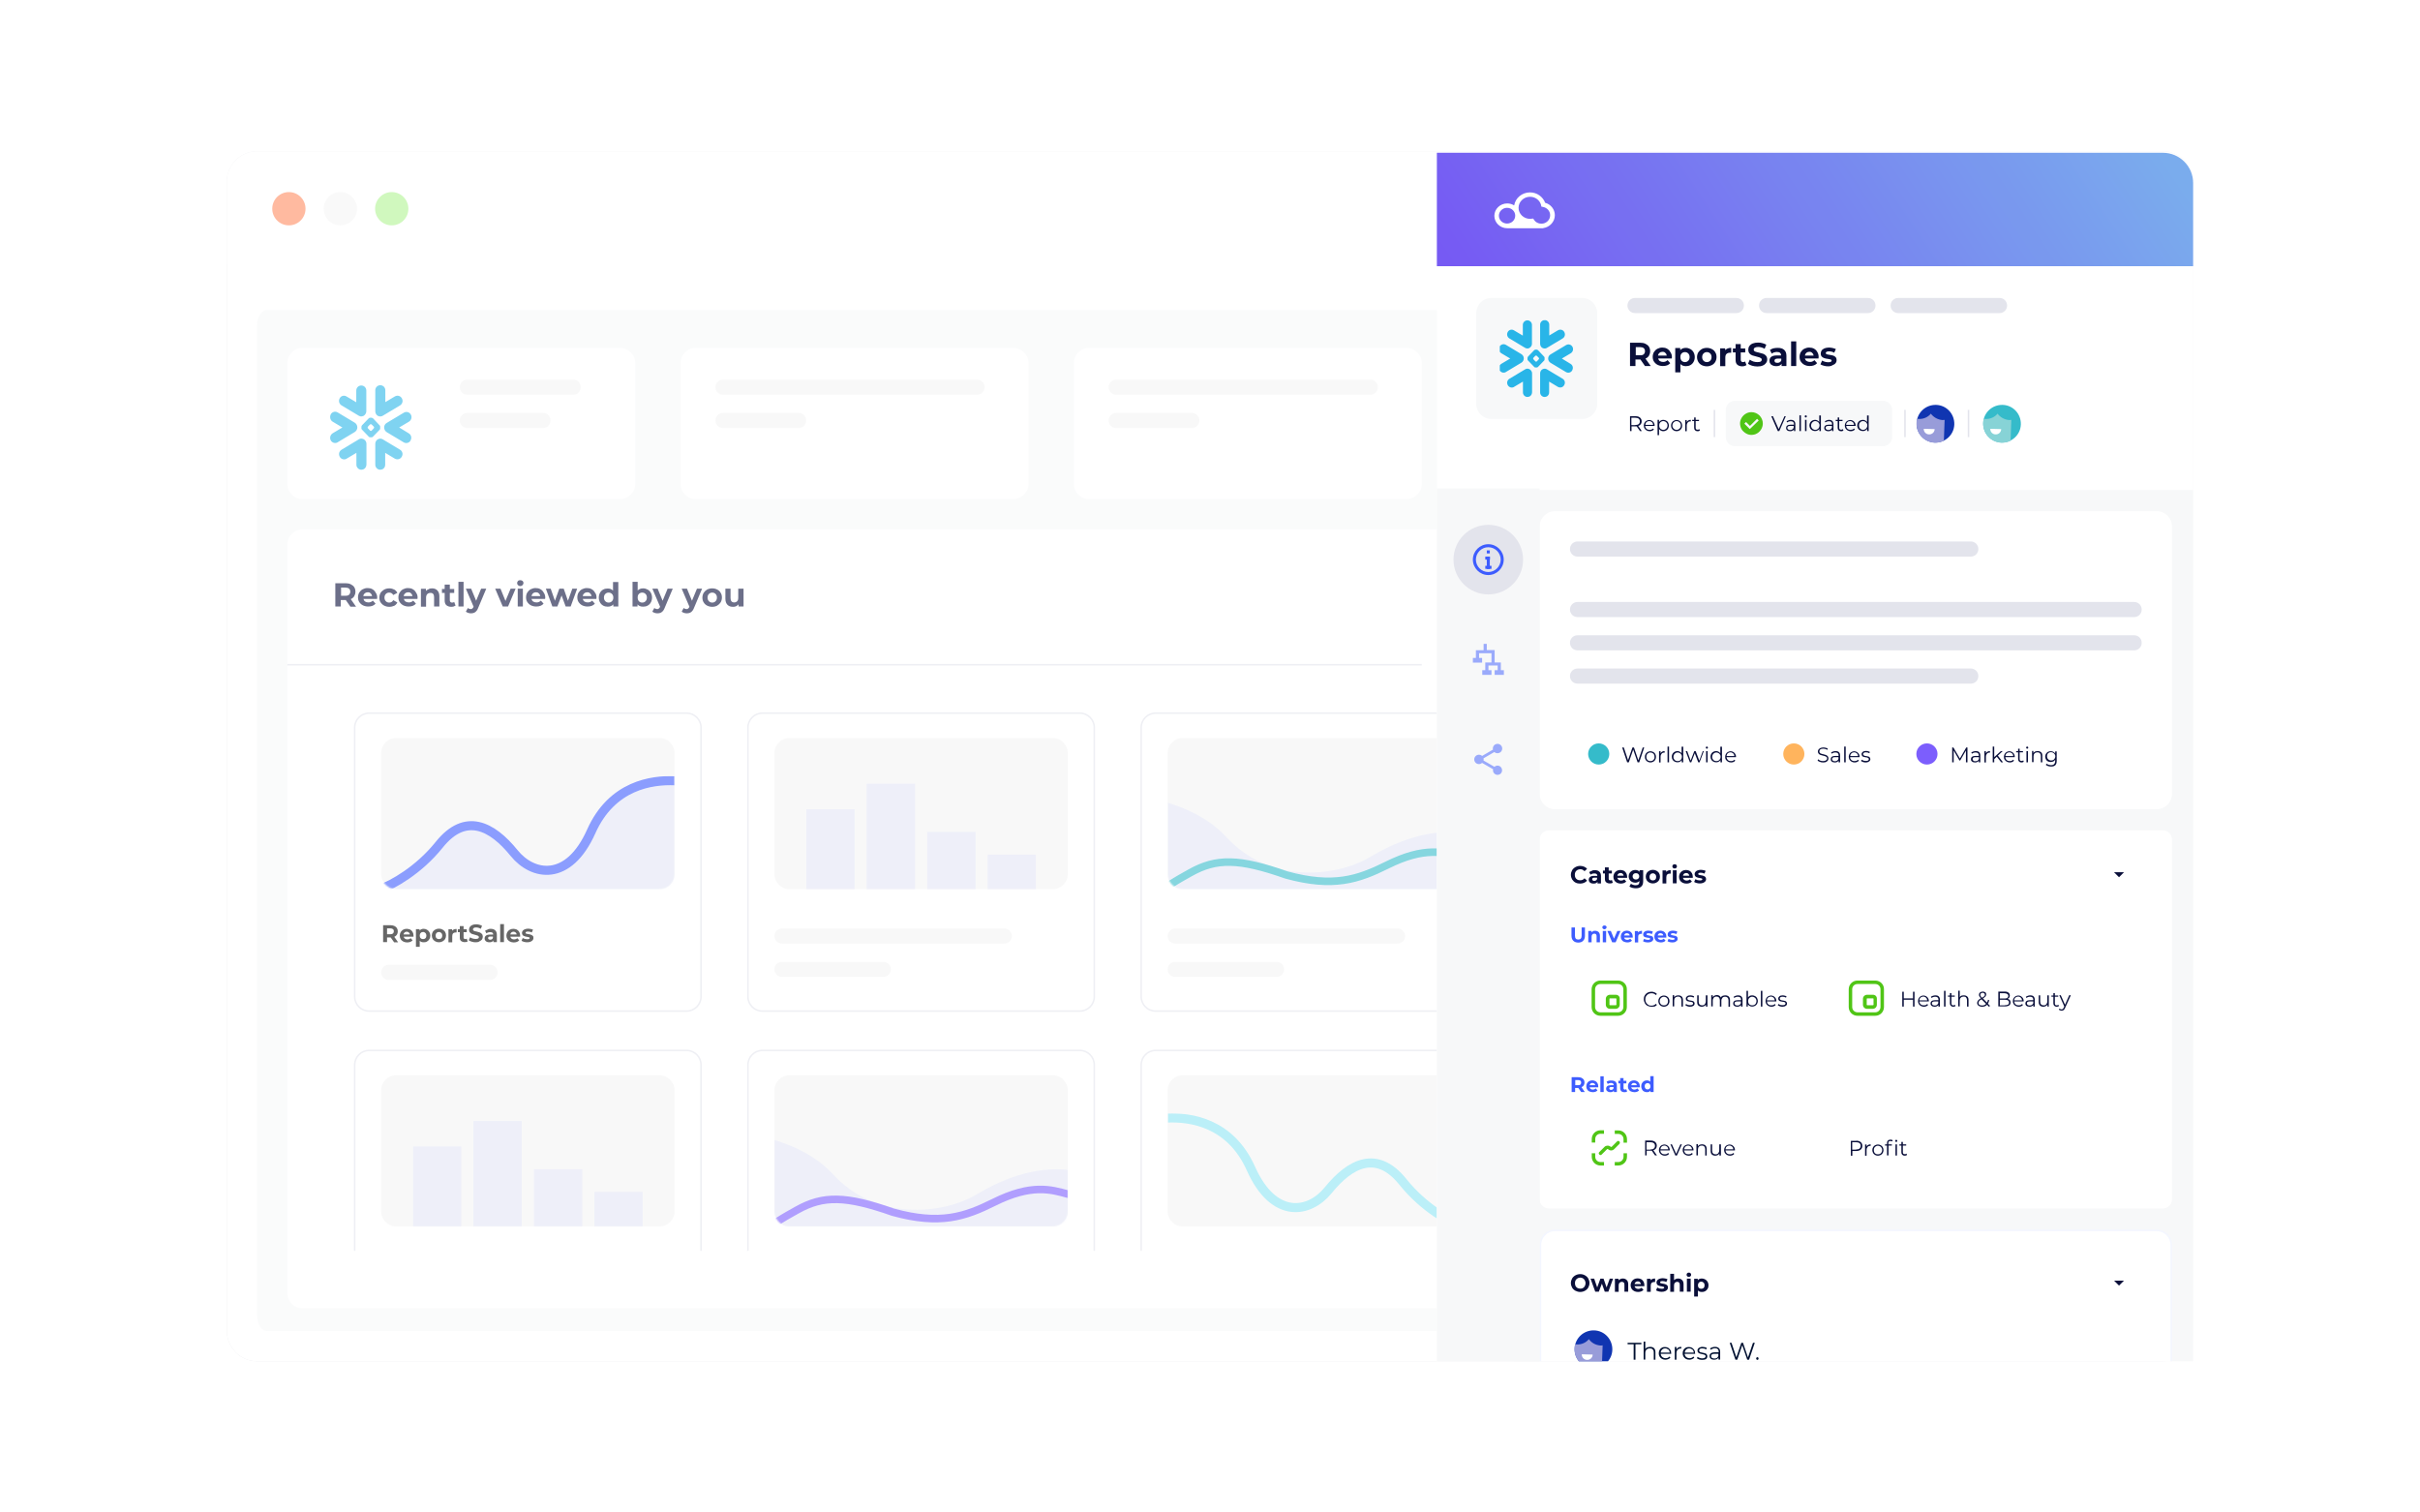 <?xml version="1.0" encoding="utf-8"?>
<!-- Generator: Adobe Illustrator 26.2.1, SVG Export Plug-In . SVG Version: 6.00 Build 0)  -->
<svg version="1.1" id="Calque_1" xmlns="http://www.w3.org/2000/svg" xmlns:xlink="http://www.w3.org/1999/xlink" x="0px" y="0px"
	 viewBox="0 0 1600 1000" enable-background="new 0 0 1600 1000" xml:space="preserve">
<filter  id="blurMe">
	<feGaussianBlur  in="SourceGraphic" stdDeviation="24"></feGaussianBlur>
</filter>
<symbol  id="A_3" viewBox="-30.8 -32 61.6 64.1">
	<path fill="#29B5E8" d="M-22.1,16.7l13-7.8C-7.7,8-5.8,8.2-4.6,9.5c0.8,0.8,1.2,1.8,1.2,2.9V28c0,2.1-1.7,3.8-3.8,3.8
		c-2.1,0-3.8-1.7-3.8-3.8c0,0,0,0,0,0v-8.9l-7.4,4.4c-1.8,1.1-4.1,0.5-5.1-1.3c0-0.1-0.1-0.1-0.1-0.2C-24.6,20.2-24,17.8-22.1,16.7
		 M9.1,8.9l13,7.8c1.9,1.1,2.5,3.5,1.4,5.4c-1,1.8-3.2,2.5-5.1,1.5c0,0,0,0,0,0l-0.2-0.1L11,19.2V28c0.1,2.1-1.5,3.9-3.6,4
		c-2.1,0.1-3.9-1.5-4-3.6c0-0.1,0-0.3,0-0.4V12.7c-0.1-0.8,0.1-1.6,0.5-2.4c0.5-0.9,1.3-1.6,2.3-1.8C7.2,8.2,8.3,8.4,9.1,8.9
		 M-2.4,0c0,0.3,0.1,0.5,0.3,0.7l1.5,1.6C-0.5,2.4-0.2,2.5,0,2.5h0c0.2,0,0.5-0.1,0.7-0.3l1.5-1.5C2.4,0.5,2.5,0.3,2.5,0v0
		c0-0.3-0.1-0.5-0.3-0.7L0.7-2.3C0.5-2.5,0.3-2.6,0.1-2.6h0c-0.2,0-0.5,0.1-0.7,0.3l-1.5,1.6C-2.3-0.6-2.4-0.3-2.4,0L-2.4,0z
		 M-7.1,0.6v-1.3c0-0.3,0.1-0.7,0.4-0.9L-1.5-7C-1.3-7.3-1-7.4-0.6-7.4h1.3C1-7.4,1.3-7.3,1.6-7l5.2,5.4C7-1.4,7.1-1.1,7.1-0.7v1.4
		C7.1,1,7,1.3,6.7,1.6L1.6,7C1.3,7.2,1,7.3,0.7,7.4h-1.3C-1,7.3-1.3,7.2-1.5,7l-5.2-5.4C-6.9,1.3-7,1-7.1,0.6 M-28.9,4.4l7.4-4.4
		l-7.4-4.4c-1.8-1.2-2.4-3.5-1.4-5.4c1-1.8,3.3-2.5,5.1-1.5c0,0,0.1,0.1,0.1,0.1l13,7.8c1.2,0.8,1.9,2.1,1.9,3.5
		c0,1.4-0.7,2.7-1.9,3.5l-13,7.8c-0.9,0.5-1.9,0.7-2.9,0.4c-1-0.3-1.8-0.9-2.3-1.8C-31.3,7.9-30.7,5.5-28.9,4.4 M10.1,0
		c0-1.4,0.7-2.7,1.9-3.5l13-7.8c1.8-1,4.1-0.4,5.1,1.4c0,0,0,0,0,0.1c1.1,1.9,0.5,4.3-1.4,5.4L21.5,0l7.4,4.4
		c1.8,1.1,2.5,3.5,1.4,5.4c-1,1.8-3.2,2.5-5.1,1.5c-0.1,0-0.1-0.1-0.2-0.1L12,3.4C10.8,2.7,10.1,1.4,10.1,0 M-6.5-8.5
		c-0.9,0.2-1.8,0-2.6-0.5l-13-7.8c-1.9-1.1-2.5-3.5-1.4-5.4c1-1.8,3.3-2.5,5.1-1.5c0,0,0.1,0.1,0.1,0.1l7.4,4.4V-28
		c-0.1-2.1,1.5-3.9,3.6-4c0,0,0,0,0,0c0.7,0,1.5,0.2,2.1,0.5c1.2,0.7,1.9,2.1,1.9,3.5v15.6C-3.3-10.5-4.6-8.9-6.5-8.5 M22.1-16.8
		L9.1-9C8.3-8.5,7.2-8.3,6.2-8.6c-1-0.3-1.8-0.9-2.3-1.8c-0.4-0.7-0.6-1.5-0.5-2.4V-28c-0.1-2.1,1.5-3.9,3.6-4c0,0,0,0,0,0
		c0.7,0,1.5,0.2,2.1,0.5c1.2,0.7,1.9,2.1,1.8,3.5v8.8l7.3-4.4c0.9-0.5,1.9-0.6,2.9-0.4c1,0.3,1.8,0.9,2.3,1.8
		C24.6-20.3,24-17.9,22.1-16.8"/>
</symbol>
<g>
	<g opacity="0.1" filter="url(#blurMe)">
		<path fill="#0A0F3A" d="M170,100h1260c11,0,20,9,20,20v760c0,11-9,20-20,20H170c-11,0-20-9-20-20V120C150,109,159,100,170,100z"/>
	</g>
	<path fill="#FFFFFF" d="M170,100h1260c11,0,20,9,20,20v760c0,11-9,20-20,20H170c-11,0-20-9-20-20V120C150,109,159,100,170,100z"/>
	<g opacity="0.5">
		<path fill="#FFFFFF" d="M150,120c0-11,9-20,20-20h1260c11.1,0,20,9,20,20v55H150V120z"/>
		<circle fill="#FF7542" cx="191" cy="138" r="11"/>
		<circle fill="#F4F4F4" cx="225" cy="138" r="11"/>
		<circle fill="#A1F27D" cx="259" cy="138" r="11"/>
		<path fill="#FFFFFF" d="M312,121h848c3.3,0,6,2.7,6,6v21c0,3.3-2.7,6-6,6H312c-3.3,0-6-2.7-6-6v-21C306,123.7,308.7,121,312,121z"
			/>
	</g>
	<g opacity="0.6">
		<path fill="#F7F8F9" d="M176.4,205h793c3.5,0,6.4,4.5,6.4,10v655c0,5.5-2.9,10-6.4,10h-793c-3.5,0-6.4-4.5-6.4-10V215
			C170,209.5,172.9,205,176.4,205z"/>
		<path fill="#FFFFFF" d="M200,230h210c5.5,0,10,4.5,10,10v80c0,5.5-4.5,10-10,10H200c-5.5,0-10-4.5-10-10v-80
			C190,234.5,194.5,230,200,230z"/>
		<path fill="#F4F4F4" d="M309,251h70c2.8,0,5,2.2,5,5l0,0c0,2.8-2.2,5-5,5h-70c-2.8,0-5-2.2-5-5l0,0C304,253.2,306.2,251,309,251z"
			/>
		<path fill="#F4F4F4" d="M309,273h50c2.8,0,5,2.2,5,5l0,0c0,2.8-2.2,5-5,5h-50c-2.8,0-5-2.2-5-5l0,0C304,275.2,306.2,273,309,273z"
			/>
		<path fill="#FFFFFF" d="M460,230h210c5.5,0,10,4.5,10,10v80c0,5.5-4.5,10-10,10H460c-5.5,0-10-4.5-10-10v-80
			C450,234.5,454.5,230,460,230z"/>
		<path fill="#F4F4F4" d="M478,251h168c2.8,0,5,2.2,5,5l0,0c0,2.8-2.2,5-5,5H478c-2.8,0-5-2.2-5-5l0,0C473,253.2,475.2,251,478,251z
			"/>
		<path fill="#F4F4F4" d="M478,273h50c2.8,0,5,2.2,5,5l0,0c0,2.8-2.2,5-5,5h-50c-2.8,0-5-2.2-5-5l0,0C473,275.2,475.2,273,478,273z"
			/>
		<path fill="#FFFFFF" d="M720,230h210c5.5,0,10,4.5,10,10v80c0,5.5-4.5,10-10,10H720c-5.5,0-10-4.5-10-10v-80
			C710,234.5,714.5,230,720,230z"/>
		<path fill="#F4F4F4" d="M738,251h168c2.8,0,5,2.2,5,5l0,0c0,2.8-2.2,5-5,5H738c-2.8,0-5-2.2-5-5l0,0C733,253.2,735.2,251,738,251z
			"/>
		<path fill="#F4F4F4" d="M738,273h50c2.8,0,5,2.2,5,5l0,0c0,2.8-2.2,5-5,5h-50c-2.8,0-5-2.2-5-5l0,0C733,275.2,735.2,273,738,273z"
			/>
		<path fill="#F4F4F4" d="M1015,560h168c2.8,0,5,2.2,5,5l0,0c0,2.8-2.2,5-5,5h-168c-2.8,0-5-2.2-5-5l0,0
			C1010,562.2,1012.2,560,1015,560z"/>
		<path fill="#FFFFFF" d="M200,350h786c5.5,0,10,4.5,10,10v495c0,5.5-4.5,10-10,10H200c-5.5,0-10-4.5-10-10V360
			C190,354.5,194.5,350,200,350z"/>
		<g>
			<defs>
				<rect id="SVGID_1_" x="234" y="694" width="750" height="133"/>
			</defs>
			<clipPath id="SVGID_00000013911810490139809580000012591922119150942864_">
				<use xlink:href="#SVGID_1_"  overflow="visible"/>
			</clipPath>
			<g clip-path="url(#SVGID_00000013911810490139809580000012591922119150942864_)">
				<path fill="#FFFFFF" stroke="#E3E4EC" d="M244,694.5h210c5.2,0,9.5,4.3,9.5,9.5v178c0,5.2-4.3,9.5-9.5,9.5H244
					c-5.2,0-9.5-4.3-9.5-9.5V704C234.5,698.8,238.8,694.5,244,694.5z"/>
				<path fill="#F4F4F4" d="M262,710.9h174c5.5,0,10,4.5,10,10v80c0,5.5-4.5,10-10,10H262c-5.5,0-10-4.5-10-10v-80
					C252,715.3,256.5,710.9,262,710.9z"/>
				<g>
					<defs>
						<rect id="SVGID_00000175292880509966610750000009868057784138223786_" x="252" y="710.9" width="194" height="176.9"/>
					</defs>
					<clipPath id="SVGID_00000168106014795015745180000000640058289349569923_">
						<use xlink:href="#SVGID_00000175292880509966610750000009868057784138223786_"  overflow="visible"/>
					</clipPath>
					<g clip-path="url(#SVGID_00000168106014795015745180000000640058289349569923_)">
						<defs>
							<filter id="Adobe_OpacityMaskFilter" filterUnits="userSpaceOnUse" x="273" y="741" width="152" height="70">
								<feColorMatrix  type="matrix" values="1 0 0 0 0  0 1 0 0 0  0 0 1 0 0  0 0 0 1 0"/>
							</filter>
						</defs>
						
							<mask maskUnits="userSpaceOnUse" x="273" y="741" width="152" height="70" id="mask0_4108_32385_00000026161893930336410380000012467223870738596741_">
							<path fill="#F4F4F4" filter="url(#Adobe_OpacityMaskFilter)" d="M262,710.9h174c5.5,0,10,4.5,10,10v80c0,5.5-4.5,10-10,10
								H262c-5.5,0-10-4.5-10-10v-80C252,715.3,256.5,710.9,262,710.9z"/>
						</mask>
						<g mask="url(#mask0_4108_32385_00000026161893930336410380000012467223870738596741_)">
							<rect x="273" y="758" fill="#E2E5F5" width="32" height="53"/>
							<rect x="313" y="741" fill="#E2E5F5" width="32" height="70"/>
							<rect x="353" y="773" fill="#E2E5F5" width="32" height="38"/>
							<rect x="393" y="788" fill="#E2E5F5" width="32" height="23"/>
						</g>
					</g>
				</g>
				<path fill="#FFFFFF" stroke="#E3E4EC" d="M504,694.5h210c5.2,0,9.5,4.3,9.5,9.5v178c0,5.2-4.3,9.5-9.5,9.5H504
					c-5.2,0-9.5-4.3-9.5-9.5V704C494.5,698.8,498.8,694.5,504,694.5z"/>
				<path fill="#F4F4F4" d="M522,710.9h174c5.5,0,10,4.5,10,10v80c0,5.5-4.5,10-10,10H522c-5.5,0-10-4.5-10-10v-80
					C512,715.3,516.5,710.9,522,710.9z"/>
				<g>
					<defs>
						<rect id="SVGID_00000123403128423923954280000006241891083239728059_" x="512" y="710.9" width="194" height="176.9"/>
					</defs>
					<clipPath id="SVGID_00000000901159533559480540000004514177563739736205_">
						<use xlink:href="#SVGID_00000123403128423923954280000006241891083239728059_"  overflow="visible"/>
					</clipPath>
					<g clip-path="url(#SVGID_00000000901159533559480540000004514177563739736205_)">
						<defs>
							
								<filter id="Adobe_OpacityMaskFilter_00000113336953458968151470000011149750404842864302_" filterUnits="userSpaceOnUse" x="448" y="746" width="362" height="65.5">
								<feColorMatrix  type="matrix" values="1 0 0 0 0  0 1 0 0 0  0 0 1 0 0  0 0 0 1 0"/>
							</filter>
						</defs>
						
							<mask maskUnits="userSpaceOnUse" x="448" y="746" width="362" height="65.5" id="mask1_4108_32385_00000106137954825122455390000006644113484217541804_">
							<path fill="#F4F4F4" filter="url(#Adobe_OpacityMaskFilter_00000113336953458968151470000011149750404842864302_)" d="
								M522,710.9h174c5.5,0,10,4.5,10,10v80c0,5.5-4.5,10-10,10H522c-5.5,0-10-4.5-10-10v-80C512,715.3,516.5,710.9,522,710.9z"/>
						</mask>
						<g mask="url(#mask1_4108_32385_00000106137954825122455390000006644113484217541804_)">
							<path opacity="0.1" fill="#3D5CFE" enable-background="new    " d="M738.3,784.5c25.8,15.7,58.6,24.2,71.7,26.5H448v-65
								c27.8-0.5,77.3,2.6,102.9,30.5c28.1,30.7,72.1,26.8,95.1,13C673.2,773.2,706,764.9,738.3,784.5z"/>
							<path fill="none" stroke="#7C5EFD" stroke-width="5" stroke-linecap="round" d="M511.5,809c8-4.5,1.7-1.3,15.5-9
								c17.3-9.7,32.2-9.5,63.5,1.5c31,8.5,47.4,3,66.5-6.5c25-12.5,38-8.5,49-5.5"/>
						</g>
					</g>
				</g>
				<path fill="#FFFFFF" stroke="#E3E4EC" d="M764,694.5h210c5.2,0,9.5,4.3,9.5,9.5v178c0,5.2-4.3,9.5-9.5,9.5H764
					c-5.2,0-9.5-4.3-9.5-9.5V704C754.5,698.8,758.8,694.5,764,694.5z"/>
				<path fill="#F4F4F4" d="M782,710.9h174c5.5,0,10,4.5,10,10v80c0,5.5-4.5,10-10,10H782c-5.5,0-10-4.5-10-10v-80
					C772,715.3,776.5,710.9,782,710.9z"/>
				<g>
					<defs>
						<rect id="SVGID_00000150071033088995994720000007464991119436241055_" x="772" y="710.9" width="194" height="176.9"/>
					</defs>
					<clipPath id="SVGID_00000148630311651030265590000006083282587882081722_">
						<use xlink:href="#SVGID_00000150071033088995994720000007464991119436241055_"  overflow="visible"/>
					</clipPath>
					<g clip-path="url(#SVGID_00000148630311651030265590000006083282587882081722_)">
						<defs>
							
								<filter id="Adobe_OpacityMaskFilter_00000041977720519680782140000015516879665785608893_" filterUnits="userSpaceOnUse" x="769" y="736" width="200" height="77.6">
								<feColorMatrix  type="matrix" values="1 0 0 0 0  0 1 0 0 0  0 0 1 0 0  0 0 0 1 0"/>
							</filter>
						</defs>
						
							<mask maskUnits="userSpaceOnUse" x="769" y="736" width="200" height="77.6" id="mask2_4108_32385_00000075853725620137849880000016356591708986433164_">
							<path fill="#F4F4F4" filter="url(#Adobe_OpacityMaskFilter_00000041977720519680782140000015516879665785608893_)" d="
								M782,710.9h174c5.5,0,10,4.5,10,10v80c0,5.5-4.5,10-10,10H782c-5.5,0-10-4.5-10-10v-80C772,715.3,776.5,710.9,782,710.9z"/>
						</mask>
						<g mask="url(#mask2_4108_32385_00000075853725620137849880000016356591708986433164_)">
							<path fill="none" stroke="#8EE4F4" stroke-width="6" stroke-linecap="round" d="M966,810.6c-7.1-2.5-24.6-11.9-38.4-29.1
								c-17.3-21.6-34.9-12.5-49.5,5.5c-12.3,15.2-35.9,19.5-51-14.3c-13.7-30.7-40.2-34.1-55.1-33.5"/>
						</g>
					</g>
				</g>
			</g>
		</g>
		<path fill="#0A0F3A" d="M231.6,401l-3-4.3h-0.2h-3.1v4.3h-3.6v-15.4h6.7c1.4,0,2.5,0.2,3.5,0.7c1,0.5,1.8,1.1,2.3,1.9
			s0.8,1.8,0.8,3c0,1.1-0.3,2.1-0.8,3c-0.5,0.8-1.3,1.5-2.3,1.9l3.5,5H231.6z M231.6,391.2c0-0.9-0.3-1.5-0.8-2
			c-0.6-0.5-1.4-0.7-2.4-0.7h-2.9v5.4h2.9c1.1,0,1.9-0.2,2.4-0.7S231.6,392,231.6,391.2z M249.4,395.1c0,0,0,0.4-0.1,0.9h-9
			c0.2,0.7,0.5,1.3,1.1,1.7c0.6,0.4,1.3,0.6,2.2,0.6c0.6,0,1.2-0.1,1.6-0.3c0.5-0.2,0.9-0.5,1.3-0.9l1.8,2c-1.1,1.3-2.7,1.9-4.9,1.9
			c-1.3,0-2.5-0.3-3.5-0.8c-1-0.5-1.8-1.3-2.4-2.2c-0.6-0.9-0.8-2-0.8-3.1c0-1.2,0.3-2.2,0.8-3.1c0.6-0.9,1.3-1.7,2.3-2.2
			c1-0.5,2-0.8,3.2-0.8c1.2,0,2.2,0.2,3.1,0.7c0.9,0.5,1.7,1.2,2.2,2.2C249.1,392.8,249.4,393.9,249.4,395.1z M243.2,391.6
			c-0.8,0-1.4,0.2-2,0.7s-0.9,1-1,1.8h5.8c-0.1-0.7-0.4-1.3-1-1.8C244.6,391.8,244,391.6,243.2,391.6z M257.4,401.2
			c-1.3,0-2.4-0.3-3.4-0.8c-1-0.5-1.8-1.3-2.4-2.2c-0.6-0.9-0.8-2-0.8-3.1s0.3-2.2,0.8-3.1c0.6-0.9,1.4-1.6,2.4-2.2
			c1-0.5,2.1-0.8,3.4-0.8c1.2,0,2.3,0.3,3.3,0.8c0.9,0.5,1.6,1.3,2,2.2l-2.7,1.4c-0.6-1.1-1.5-1.6-2.7-1.6c-0.9,0-1.6,0.3-2.2,0.9
			c-0.6,0.6-0.9,1.4-0.9,2.4s0.3,1.8,0.9,2.4c0.6,0.6,1.3,0.9,2.2,0.9c1.2,0,2.1-0.5,2.7-1.6l2.7,1.5c-0.4,0.9-1.1,1.7-2,2.2
			C259.7,400.9,258.6,401.2,257.4,401.2z M276.1,395.1c0,0,0,0.4-0.1,0.9h-9c0.2,0.7,0.5,1.3,1.1,1.7c0.6,0.4,1.4,0.6,2.2,0.6
			c0.6,0,1.2-0.1,1.6-0.3c0.5-0.2,0.9-0.5,1.3-0.9l1.8,2c-1.1,1.3-2.7,1.9-4.9,1.9c-1.3,0-2.5-0.3-3.5-0.8c-1-0.5-1.8-1.3-2.4-2.2
			c-0.6-0.9-0.8-2-0.8-3.1c0-1.2,0.3-2.2,0.8-3.1c0.6-0.9,1.3-1.7,2.3-2.2c1-0.5,2-0.8,3.2-0.8c1.2,0,2.2,0.2,3.1,0.7
			c0.9,0.5,1.7,1.2,2.2,2.2C275.8,392.8,276.1,393.9,276.1,395.1z M269.9,391.6c-0.8,0-1.4,0.2-2,0.7c-0.5,0.4-0.9,1-1,1.8h5.8
			c-0.1-0.7-0.4-1.3-1-1.8C271.4,391.8,270.7,391.6,269.9,391.6z M285.6,389c1.5,0,2.6,0.4,3.5,1.3c0.9,0.9,1.4,2.2,1.4,3.9v6.8H287
			v-6.2c0-0.9-0.2-1.6-0.6-2.1c-0.4-0.5-1-0.7-1.8-0.7c-0.9,0-1.6,0.3-2.1,0.8c-0.5,0.5-0.8,1.3-0.8,2.4v5.9h-3.4v-11.8h3.3v1.4
			c0.5-0.5,1-0.9,1.7-1.1C284,389.1,284.8,389,285.6,389z M301.2,400.4c-0.3,0.2-0.8,0.4-1.3,0.6c-0.5,0.1-1,0.2-1.5,0.2
			c-1.4,0-2.5-0.4-3.3-1.1c-0.8-0.7-1.1-1.8-1.1-3.2v-4.9h-1.8v-2.6h1.8v-2.9h3.4v2.9h2.9v2.6h-2.9v4.8c0,0.5,0.1,0.9,0.4,1.2
			c0.3,0.3,0.6,0.4,1.1,0.4c0.5,0,1-0.1,1.4-0.4L301.2,400.4z M303.1,384.7h3.4V401h-3.4V384.7z M321.5,389.2l-5.3,12.6
			c-0.5,1.4-1.2,2.3-2,2.9c-0.8,0.6-1.8,0.8-2.9,0.8c-0.6,0-1.2-0.1-1.8-0.3c-0.6-0.2-1.1-0.5-1.5-0.8l1.3-2.4
			c0.3,0.2,0.6,0.4,0.9,0.5c0.4,0.1,0.7,0.2,1,0.2c0.5,0,0.9-0.1,1.1-0.4c0.3-0.2,0.6-0.6,0.8-1.1l0-0.1l-5.1-11.9h3.5l3.3,8l3.3-8
			H321.5z M340.9,389.2l-5,11.8h-3.5l-5-11.8h3.5l3.3,8.1l3.4-8.1H340.9z M342.3,389.2h3.4V401h-3.4V389.2z M344,387.5
			c-0.6,0-1.1-0.2-1.5-0.6s-0.6-0.8-0.6-1.4s0.2-1,0.6-1.4s0.9-0.5,1.5-0.5c0.6,0,1.1,0.2,1.5,0.5c0.4,0.4,0.6,0.8,0.6,1.3
			c0,0.6-0.2,1-0.6,1.4C345.1,387.3,344.6,387.5,344,387.5z M360.5,395.1c0,0,0,0.4-0.1,0.9h-9c0.2,0.7,0.5,1.3,1.1,1.7
			c0.6,0.4,1.4,0.6,2.2,0.6c0.6,0,1.2-0.1,1.6-0.3c0.5-0.2,0.9-0.5,1.3-0.9l1.8,2c-1.1,1.3-2.7,1.9-4.9,1.9c-1.3,0-2.5-0.3-3.5-0.8
			c-1-0.5-1.8-1.3-2.4-2.2c-0.6-0.9-0.8-2-0.8-3.1c0-1.2,0.3-2.2,0.8-3.1c0.6-0.9,1.3-1.7,2.3-2.2c1-0.5,2-0.8,3.2-0.8
			c1.2,0,2.2,0.2,3.1,0.7c0.9,0.5,1.7,1.2,2.2,2.2C360.2,392.8,360.5,393.9,360.5,395.1z M354.4,391.6c-0.8,0-1.4,0.2-2,0.7
			c-0.5,0.4-0.8,1-1,1.8h5.8c-0.1-0.7-0.4-1.3-1-1.8C355.8,391.8,355.1,391.6,354.4,391.6z M381.6,389.2l-4.3,11.8H374l-2.7-7.3
			l-2.8,7.3h-3.3l-4.3-11.8h3.2l2.8,8l2.9-8h2.9l2.8,8l2.9-8H381.6z M394.4,395.1c0,0,0,0.4-0.1,0.9h-9c0.2,0.7,0.5,1.3,1.1,1.7
			c0.6,0.4,1.3,0.6,2.2,0.6c0.6,0,1.2-0.1,1.6-0.3c0.5-0.2,0.9-0.5,1.3-0.9l1.8,2c-1.1,1.3-2.7,1.9-4.9,1.9c-1.3,0-2.5-0.3-3.5-0.8
			c-1-0.5-1.8-1.3-2.4-2.2c-0.6-0.9-0.8-2-0.8-3.1c0-1.2,0.3-2.2,0.8-3.1c0.6-0.9,1.3-1.7,2.3-2.2c1-0.5,2-0.8,3.2-0.8
			c1.2,0,2.2,0.2,3.1,0.7c0.9,0.5,1.7,1.2,2.2,2.2C394.2,392.8,394.4,393.9,394.4,395.1z M388.3,391.6c-0.8,0-1.4,0.2-2,0.7
			c-0.5,0.4-0.9,1-1,1.8h5.8c-0.1-0.7-0.4-1.3-1-1.8C389.7,391.8,389.1,391.6,388.3,391.6z M408.8,384.7V401h-3.3v-1.4
			c-0.9,1-2.1,1.5-3.7,1.5c-1.1,0-2.1-0.2-3-0.7c-0.9-0.5-1.6-1.2-2.1-2.1c-0.5-0.9-0.8-2-0.8-3.2s0.3-2.3,0.8-3.2
			c0.5-0.9,1.2-1.6,2.1-2.1c0.9-0.5,1.9-0.7,3-0.7c1.5,0,2.7,0.5,3.5,1.4v-5.7H408.8z M402.4,398.4c0.9,0,1.6-0.3,2.2-0.9
			c0.6-0.6,0.9-1.4,0.9-2.4s-0.3-1.8-0.9-2.4c-0.6-0.6-1.3-0.9-2.2-0.9c-0.9,0-1.6,0.3-2.2,0.9c-0.6,0.6-0.9,1.4-0.9,2.4
			s0.3,1.8,0.9,2.4C400.8,398.1,401.5,398.4,402.4,398.4z M425.2,389c1.1,0,2.1,0.3,3,0.8c0.9,0.5,1.6,1.2,2.1,2.1
			c0.5,0.9,0.8,2,0.8,3.2s-0.3,2.3-0.8,3.2c-0.5,0.9-1.2,1.6-2.1,2.1c-0.9,0.5-1.9,0.7-3,0.7c-1.6,0-2.9-0.5-3.7-1.5v1.4h-3.3v-16.3
			h3.4v5.7C422.5,389.5,423.7,389,425.2,389z M424.6,398.4c0.9,0,1.6-0.3,2.2-0.9c0.6-0.6,0.9-1.4,0.9-2.4s-0.3-1.8-0.9-2.4
			c-0.6-0.6-1.3-0.9-2.2-0.9s-1.6,0.3-2.2,0.9c-0.6,0.6-0.8,1.4-0.8,2.4s0.3,1.8,0.8,2.4C423,398.1,423.7,398.4,424.6,398.4z
			 M444.8,389.2l-5.3,12.6c-0.5,1.4-1.2,2.3-2,2.9c-0.8,0.6-1.8,0.8-2.9,0.8c-0.6,0-1.2-0.1-1.8-0.3c-0.6-0.2-1.1-0.5-1.5-0.8
			l1.3-2.4c0.3,0.2,0.6,0.4,0.9,0.5c0.4,0.1,0.7,0.2,1,0.2c0.5,0,0.8-0.1,1.1-0.4c0.3-0.2,0.6-0.6,0.8-1.1l0-0.1l-5.1-11.9h3.5
			l3.3,8l3.3-8H444.8z M464.2,389.2l-5.3,12.6c-0.5,1.4-1.2,2.3-2,2.9c-0.8,0.6-1.8,0.8-2.9,0.8c-0.6,0-1.2-0.1-1.8-0.3
			c-0.6-0.2-1.1-0.5-1.5-0.8l1.3-2.4c0.3,0.2,0.6,0.4,0.9,0.5c0.4,0.1,0.7,0.2,1,0.2c0.5,0,0.9-0.1,1.1-0.4c0.3-0.2,0.6-0.6,0.8-1.1
			l0-0.1l-5.1-11.9h3.5l3.3,8l3.3-8H464.2z M470.9,401.2c-1.2,0-2.4-0.3-3.4-0.8c-1-0.5-1.8-1.3-2.3-2.2c-0.6-0.9-0.8-2-0.8-3.1
			s0.3-2.2,0.8-3.1c0.6-0.9,1.3-1.6,2.3-2.2c1-0.5,2.1-0.8,3.4-0.8c1.2,0,2.4,0.3,3.3,0.8c1,0.5,1.8,1.2,2.3,2.2
			c0.6,0.9,0.8,2,0.8,3.1s-0.3,2.2-0.8,3.1c-0.6,0.9-1.3,1.6-2.3,2.2C473.3,400.9,472.1,401.2,470.9,401.2z M470.9,398.4
			c0.9,0,1.6-0.3,2.2-0.9c0.6-0.6,0.9-1.4,0.9-2.4s-0.3-1.8-0.9-2.4c-0.6-0.6-1.3-0.9-2.2-0.9s-1.6,0.3-2.2,0.9
			c-0.6,0.6-0.9,1.4-0.9,2.4s0.3,1.8,0.9,2.4C469.3,398.1,470,398.4,470.9,398.4z M491.6,389.2V401h-3.3v-1.4
			c-0.5,0.5-1,0.9-1.6,1.2c-0.6,0.3-1.3,0.4-2,0.4c-1.6,0-2.8-0.4-3.7-1.3c-0.9-0.9-1.4-2.2-1.4-4v-6.7h3.4v6.2
			c0,1.9,0.8,2.9,2.4,2.9c0.8,0,1.5-0.3,2-0.8c0.5-0.5,0.7-1.3,0.7-2.4v-5.9H491.6z"/>
		<line fill="none" stroke="#E3E4EC" x1="190" y1="439.5" x2="940" y2="439.5"/>
		<path fill="#FFFFFF" stroke="#E3E4EC" d="M244,471.5h210c5.2,0,9.5,4.3,9.5,9.5v178c0,5.2-4.3,9.5-9.5,9.5H244
			c-5.2,0-9.5-4.3-9.5-9.5V481C234.5,475.8,238.8,471.5,244,471.5z"/>
		<path fill="#F4F4F4" d="M262,487.9h174c5.5,0,10,4.5,10,10v80c0,5.5-4.5,10-10,10H262c-5.5,0-10-4.5-10-10v-80
			C252,492.3,256.5,487.9,262,487.9z"/>
		<g>
			<defs>
				<rect id="SVGID_00000001663697093649538330000002556124331354235560_" x="252" y="487.9" width="194" height="176.9"/>
			</defs>
			<clipPath id="SVGID_00000158711846633298127150000000706596808562802588_">
				<use xlink:href="#SVGID_00000001663697093649538330000002556124331354235560_"  overflow="visible"/>
			</clipPath>
			<g clip-path="url(#SVGID_00000158711846633298127150000000706596808562802588_)">
				<defs>
					
						<filter id="Adobe_OpacityMaskFilter_00000143597267866152844690000010856417933384271012_" filterUnits="userSpaceOnUse" x="249" y="513" width="200" height="77.6">
						<feColorMatrix  type="matrix" values="1 0 0 0 0  0 1 0 0 0  0 0 1 0 0  0 0 0 1 0"/>
					</filter>
				</defs>
				
					<mask maskUnits="userSpaceOnUse" x="249" y="513" width="200" height="77.6" id="mask3_4108_32385_00000170982598005983428160000015117258075411660696_">
					<path fill="#F4F4F4" filter="url(#Adobe_OpacityMaskFilter_00000143597267866152844690000010856417933384271012_)" d="
						M262,487.9h174c5.5,0,10,4.5,10,10v80c0,5.5-4.5,10-10,10H262c-5.5,0-10-4.5-10-10v-80C252,492.3,256.5,487.9,262,487.9z"/>
				</mask>
				<g mask="url(#mask3_4108_32385_00000170982598005983428160000015117258075411660696_)">
					<path opacity="0.1" fill="#3D5CFE" enable-background="new    " d="M290.4,558.9c-13.8,17.3-31.4,26.6-38.4,29.1h194v-71.5
						c-14.9-0.5-41.4,2.8-55.1,33.5c-15.1,33.8-38.6,29.5-51,14.3C325.3,546.4,307.7,537.3,290.4,558.9z"/>
					<path fill="none" stroke="#3D5CFE" stroke-width="6" stroke-linecap="round" d="M252,587.6c7.1-2.5,24.6-11.9,38.4-29.1
						c17.3-21.6,34.9-12.5,49.5,5.5c12.3,15.2,35.9,19.5,51-14.3c13.7-30.7,40.2-34.1,55.1-33.5"/>
				</g>
				<g>
					<defs>
						<rect id="SVGID_00000101098999180632730840000017455741909214353307_" x="252" y="603.9" width="101" height="54"/>
					</defs>
					<clipPath id="SVGID_00000092443555410693402030000003419728847296155576_">
						<use xlink:href="#SVGID_00000101098999180632730840000017455741909214353307_"  overflow="visible"/>
					</clipPath>
					<g clip-path="url(#SVGID_00000092443555410693402030000003419728847296155576_)">
						<path d="M260.5,622.9l-2.2-3.1h-0.1h-2.3v3.1h-2.6v-11.2h4.8c1,0,1.9,0.2,2.6,0.5c0.7,0.3,1.3,0.8,1.7,1.4
							c0.4,0.6,0.6,1.3,0.6,2.2c0,0.8-0.2,1.6-0.6,2.2c-0.4,0.6-1,1.1-1.7,1.4l2.5,3.6H260.5z M260.4,615.7c0-0.6-0.2-1.1-0.6-1.4
							c-0.4-0.3-1-0.5-1.8-0.5h-2.1v3.9h2.1c0.8,0,1.4-0.2,1.8-0.5C260.2,616.8,260.4,616.3,260.4,615.7z M273.4,618.6
							c0,0,0,0.3,0,0.7h-6.5c0.1,0.5,0.4,1,0.8,1.3c0.4,0.3,1,0.5,1.6,0.5c0.4,0,0.8-0.1,1.2-0.2c0.4-0.1,0.7-0.4,1-0.6l1.3,1.4
							c-0.8,0.9-2,1.4-3.6,1.4c-1,0-1.8-0.2-2.6-0.6c-0.7-0.4-1.3-0.9-1.7-1.6c-0.4-0.7-0.6-1.4-0.6-2.3c0-0.8,0.2-1.6,0.6-2.3
							c0.4-0.7,1-1.2,1.6-1.6c0.7-0.4,1.5-0.6,2.4-0.6c0.8,0,1.6,0.2,2.3,0.5c0.7,0.4,1.2,0.9,1.6,1.6
							C273.2,616.9,273.4,617.7,273.4,618.6z M268.9,616c-0.6,0-1,0.2-1.4,0.5c-0.4,0.3-0.6,0.8-0.7,1.3h4.2c-0.1-0.5-0.3-1-0.7-1.3
							C269.9,616.2,269.4,616,268.9,616z M280.1,614.1c0.8,0,1.5,0.2,2.2,0.6c0.7,0.4,1.2,0.9,1.6,1.6c0.4,0.7,0.6,1.4,0.6,2.3
							s-0.2,1.7-0.6,2.3c-0.4,0.7-0.9,1.2-1.6,1.6c-0.6,0.4-1.4,0.5-2.2,0.5c-1.1,0-2-0.3-2.6-1v4H275v-11.7h2.4v1
							C278,614.5,278.9,614.1,280.1,614.1z M279.7,620.9c0.6,0,1.2-0.2,1.6-0.6c0.4-0.4,0.6-1,0.6-1.7s-0.2-1.3-0.6-1.7
							c-0.4-0.4-0.9-0.7-1.6-0.7c-0.6,0-1.2,0.2-1.6,0.7c-0.4,0.4-0.6,1-0.6,1.7s0.2,1.3,0.6,1.7C278.5,620.7,279,620.9,279.7,620.9
							z M290.2,623c-0.9,0-1.7-0.2-2.4-0.6c-0.7-0.4-1.3-0.9-1.7-1.6c-0.4-0.7-0.6-1.4-0.6-2.3s0.2-1.6,0.6-2.3
							c0.4-0.7,1-1.2,1.7-1.6c0.7-0.4,1.5-0.6,2.4-0.6c0.9,0,1.7,0.2,2.4,0.6c0.7,0.4,1.3,0.9,1.7,1.6c0.4,0.7,0.6,1.4,0.6,2.3
							s-0.2,1.6-0.6,2.3c-0.4,0.7-1,1.2-1.7,1.6C291.9,622.8,291.1,623,290.2,623z M290.2,620.9c0.6,0,1.2-0.2,1.6-0.6
							c0.4-0.4,0.6-1,0.6-1.7s-0.2-1.3-0.6-1.7c-0.4-0.4-0.9-0.7-1.6-0.7c-0.6,0-1.2,0.2-1.6,0.7c-0.4,0.4-0.6,1-0.6,1.7
							s0.2,1.3,0.6,1.7C289,620.7,289.5,620.9,290.2,620.9z M298.9,615.4c0.3-0.4,0.7-0.7,1.2-0.9c0.5-0.2,1.1-0.3,1.8-0.3v2.3
							c-0.3,0-0.5,0-0.6,0c-0.7,0-1.3,0.2-1.7,0.6c-0.4,0.4-0.6,1-0.6,1.8v4.1h-2.5v-8.6h2.4V615.4z M309.2,622.4
							c-0.2,0.2-0.6,0.3-0.9,0.4c-0.4,0.1-0.7,0.1-1.1,0.1c-1,0-1.8-0.3-2.4-0.8c-0.6-0.5-0.8-1.3-0.8-2.3v-3.5h-1.3v-1.9h1.3v-2.1
							h2.5v2.1h2.1v1.9h-2.1v3.5c0,0.4,0.1,0.6,0.3,0.8c0.2,0.2,0.5,0.3,0.8,0.3c0.4,0,0.7-0.1,1-0.3L309.2,622.4z M314.5,623
							c-0.9,0-1.7-0.1-2.6-0.4c-0.8-0.2-1.5-0.6-2-0.9l0.9-2c0.5,0.4,1,0.6,1.7,0.8c0.7,0.2,1.3,0.3,2,0.3c0.7,0,1.3-0.1,1.6-0.3
							c0.4-0.2,0.5-0.5,0.5-0.9c0-0.3-0.1-0.5-0.3-0.7c-0.2-0.2-0.5-0.3-0.8-0.4c-0.3-0.1-0.8-0.2-1.3-0.4c-0.9-0.2-1.6-0.4-2.1-0.6
							s-1-0.5-1.4-1c-0.4-0.4-0.6-1-0.6-1.8c0-0.7,0.2-1.2,0.5-1.8c0.4-0.5,0.9-1,1.6-1.3c0.7-0.3,1.6-0.5,2.6-0.5
							c0.7,0,1.4,0.1,2.1,0.3c0.7,0.2,1.3,0.4,1.8,0.7l-0.8,2c-1-0.6-2.1-0.9-3.1-0.9c-0.7,0-1.3,0.1-1.6,0.4
							c-0.3,0.2-0.5,0.5-0.5,0.9c0,0.4,0.2,0.7,0.6,0.9c0.4,0.2,1,0.4,1.8,0.5c0.9,0.2,1.6,0.4,2.1,0.6s1,0.5,1.4,1
							c0.4,0.4,0.6,1,0.6,1.8c0,0.6-0.2,1.2-0.5,1.8c-0.4,0.5-0.9,0.9-1.6,1.2C316.4,622.9,315.5,623,314.5,623z M324.3,614.1
							c1.3,0,2.4,0.3,3.1,1c0.7,0.6,1.1,1.6,1.1,2.9v4.9h-2.3v-1.1c-0.5,0.8-1.3,1.2-2.6,1.2c-0.7,0-1.2-0.1-1.7-0.3
							c-0.5-0.2-0.8-0.5-1.1-0.9c-0.3-0.4-0.4-0.8-0.4-1.3c0-0.8,0.3-1.4,0.9-1.9c0.6-0.5,1.5-0.7,2.8-0.7h2c0-0.5-0.2-1-0.5-1.2
							c-0.3-0.3-0.8-0.4-1.5-0.4c-0.5,0-0.9,0.1-1.4,0.2c-0.4,0.1-0.8,0.3-1.1,0.6l-0.9-1.7c0.5-0.3,1-0.6,1.7-0.8
							C322.9,614.2,323.6,614.1,324.3,614.1z M324.1,621.3c0.4,0,0.8-0.1,1.1-0.3c0.3-0.2,0.6-0.5,0.7-0.9v-0.9h-1.7
							c-1,0-1.5,0.3-1.5,1c0,0.3,0.1,0.6,0.4,0.8C323.3,621.2,323.7,621.3,324.1,621.3z M330.7,611h2.5v11.9h-2.5V611z M343.9,618.6
							c0,0,0,0.3,0,0.7h-6.5c0.1,0.5,0.4,1,0.8,1.3c0.4,0.3,1,0.5,1.6,0.5c0.4,0,0.8-0.1,1.2-0.2c0.4-0.1,0.7-0.4,1-0.6l1.3,1.4
							c-0.8,0.9-2,1.4-3.6,1.4c-1,0-1.8-0.2-2.6-0.6c-0.7-0.4-1.3-0.9-1.7-1.6c-0.4-0.7-0.6-1.4-0.6-2.3c0-0.8,0.2-1.6,0.6-2.3
							c0.4-0.7,1-1.2,1.6-1.6c0.7-0.4,1.5-0.6,2.4-0.6c0.8,0,1.6,0.2,2.3,0.5c0.7,0.4,1.2,0.9,1.6,1.6
							C343.7,616.9,343.9,617.7,343.9,618.6z M339.5,616c-0.6,0-1,0.2-1.4,0.5c-0.4,0.3-0.6,0.8-0.7,1.3h4.2c-0.1-0.5-0.3-1-0.7-1.3
							C340.5,616.2,340,616,339.5,616z M348.5,623c-0.7,0-1.4-0.1-2.1-0.3c-0.7-0.2-1.2-0.4-1.6-0.7l0.8-1.8
							c0.4,0.2,0.8,0.4,1.4,0.6c0.5,0.1,1.1,0.2,1.6,0.2c1.1,0,1.6-0.3,1.6-0.8c0-0.2-0.1-0.4-0.4-0.5s-0.7-0.2-1.3-0.3
							c-0.7-0.1-1.3-0.2-1.7-0.4c-0.5-0.1-0.9-0.4-1.2-0.7c-0.3-0.4-0.5-0.9-0.5-1.5c0-0.5,0.2-1,0.5-1.4c0.3-0.4,0.8-0.8,1.4-1
							c0.6-0.2,1.3-0.4,2.1-0.4c0.6,0,1.2,0.1,1.8,0.2c0.6,0.1,1.1,0.3,1.5,0.5l-0.8,1.8c-0.8-0.4-1.6-0.6-2.5-0.6
							c-0.5,0-0.9,0.1-1.2,0.2c-0.3,0.1-0.4,0.3-0.4,0.6c0,0.3,0.1,0.5,0.4,0.6s0.7,0.2,1.4,0.3c0.7,0.1,1.3,0.2,1.7,0.4
							c0.4,0.1,0.8,0.4,1.2,0.7s0.5,0.8,0.5,1.5c0,0.5-0.2,1-0.5,1.4c-0.3,0.4-0.8,0.7-1.4,1C350.1,622.9,349.3,623,348.5,623z"/>
						<path fill="#F4F4F4" d="M257,637.9h67c2.8,0,5,2.2,5,5l0,0c0,2.8-2.2,5-5,5h-67c-2.8,0-5-2.2-5-5l0,0
							C252,640.1,254.2,637.9,257,637.9z"/>
					</g>
				</g>
			</g>
		</g>
		<path fill="#FFFFFF" stroke="#E3E4EC" d="M504,471.5h210c5.2,0,9.5,4.3,9.5,9.5v178c0,5.2-4.3,9.5-9.5,9.5H504
			c-5.2,0-9.5-4.3-9.5-9.5V481C494.5,475.8,498.8,471.5,504,471.5z"/>
		<path fill="#F4F4F4" d="M522,487.9h174c5.5,0,10,4.5,10,10v80c0,5.5-4.5,10-10,10H522c-5.5,0-10-4.5-10-10v-80
			C512,492.3,516.5,487.9,522,487.9z"/>
		<g>
			<defs>
				<rect id="SVGID_00000053534609461171115570000007208186073563977109_" x="512" y="487.9" width="194" height="176.9"/>
			</defs>
			<clipPath id="SVGID_00000013173614281176274630000014981599169462478502_">
				<use xlink:href="#SVGID_00000053534609461171115570000007208186073563977109_"  overflow="visible"/>
			</clipPath>
			<g clip-path="url(#SVGID_00000013173614281176274630000014981599169462478502_)">
				<defs>
					
						<filter id="Adobe_OpacityMaskFilter_00000000206729513085696300000015992549816331422113_" filterUnits="userSpaceOnUse" x="533" y="518" width="152" height="70">
						<feColorMatrix  type="matrix" values="1 0 0 0 0  0 1 0 0 0  0 0 1 0 0  0 0 0 1 0"/>
					</filter>
				</defs>
				
					<mask maskUnits="userSpaceOnUse" x="533" y="518" width="152" height="70" id="mask4_4108_32385_00000127006334388984649890000003846098538751624099_">
					<path fill="#F4F4F4" filter="url(#Adobe_OpacityMaskFilter_00000000206729513085696300000015992549816331422113_)" d="
						M522,487.9h174c5.5,0,10,4.5,10,10v80c0,5.5-4.5,10-10,10H522c-5.5,0-10-4.5-10-10v-80C512,492.3,516.5,487.9,522,487.9z"/>
				</mask>
				<g mask="url(#mask4_4108_32385_00000127006334388984649890000003846098538751624099_)">
					<rect x="533" y="535" fill="#E2E5F5" width="32" height="53"/>
					<rect x="573" y="518" fill="#E2E5F5" width="32" height="70"/>
					<rect x="613" y="550" fill="#E2E5F5" width="32" height="38"/>
					<rect x="653" y="565" fill="#E2E5F5" width="32" height="23"/>
				</g>
				<path fill="#F4F4F4" d="M517,613.9h147c2.8,0,5,2.2,5,5l0,0c0,2.8-2.2,5-5,5H517c-2.8,0-5-2.2-5-5l0,0
					C512,616.1,514.2,613.9,517,613.9z"/>
				<path fill="#F4F4F4" d="M517,635.9h67c2.8,0,5,2.2,5,5l0,0c0,2.8-2.2,5-5,5h-67c-2.8,0-5-2.2-5-5l0,0
					C512,638.1,514.2,635.9,517,635.9z"/>
			</g>
		</g>
		<path fill="#FFFFFF" stroke="#E3E4EC" d="M764,471.5h210c5.2,0,9.5,4.3,9.5,9.5v178c0,5.2-4.3,9.5-9.5,9.5H764
			c-5.2,0-9.5-4.3-9.5-9.5V481C754.5,475.8,758.8,471.5,764,471.5z"/>
		<path fill="#F4F4F4" d="M782,487.9h174c5.5,0,10,4.5,10,10v80c0,5.5-4.5,10-10,10H782c-5.5,0-10-4.5-10-10v-80
			C772,492.3,776.5,487.9,782,487.9z"/>
		<g>
			<defs>
				<rect id="SVGID_00000182515075699789730470000010486817620669633944_" x="772" y="487.9" width="194" height="176.9"/>
			</defs>
			<clipPath id="SVGID_00000057858155936562520650000004412922798076836226_">
				<use xlink:href="#SVGID_00000182515075699789730470000010486817620669633944_"  overflow="visible"/>
			</clipPath>
			<g clip-path="url(#SVGID_00000057858155936562520650000004412922798076836226_)">
				<defs>
					
						<filter id="Adobe_OpacityMaskFilter_00000023264560920950730220000006869705994207071878_" filterUnits="userSpaceOnUse" x="708" y="523" width="362" height="65.5">
						<feColorMatrix  type="matrix" values="1 0 0 0 0  0 1 0 0 0  0 0 1 0 0  0 0 0 1 0"/>
					</filter>
				</defs>
				
					<mask maskUnits="userSpaceOnUse" x="708" y="523" width="362" height="65.5" id="mask5_4108_32385_00000091016240628498292270000018041119032387804342_">
					<path fill="#F4F4F4" filter="url(#Adobe_OpacityMaskFilter_00000023264560920950730220000006869705994207071878_)" d="
						M782,487.9h174c5.5,0,10,4.5,10,10v80c0,5.5-4.5,10-10,10H782c-5.5,0-10-4.5-10-10v-80C772,492.3,776.5,487.9,782,487.9z"/>
				</mask>
				<g mask="url(#mask5_4108_32385_00000091016240628498292270000018041119032387804342_)">
					<path opacity="0.1" fill="#3D5CFE" enable-background="new    " d="M998.3,561.5c25.8,15.7,58.6,24.2,71.7,26.5H708v-65
						c27.8-0.5,77.3,2.6,102.9,30.5c28.1,30.7,72.1,26.8,95.1,13C933.2,550.2,966,541.9,998.3,561.5z"/>
					<path fill="none" stroke="#35BBCA" stroke-width="5" stroke-linecap="round" d="M771.5,586c8-4.5,1.7-1.3,15.5-9
						c17.3-9.7,32.2-9.5,63.5,1.5c31,8.5,47.4,3,66.5-6.5c25-12.5,38-8.5,49-5.5"/>
				</g>
				<path fill="#F4F4F4" d="M777,613.9h147c2.8,0,5,2.2,5,5l0,0c0,2.8-2.2,5-5,5H777c-2.8,0-5-2.2-5-5l0,0
					C772,616.1,774.2,613.9,777,613.9z"/>
				<path fill="#F4F4F4" d="M777,635.9h67c2.8,0,5,2.2,5,5l0,0c0,2.8-2.2,5-5,5h-67c-2.8,0-5-2.2-5-5l0,0
					C772,638.1,774.2,635.9,777,635.9z"/>
			</g>
		</g>
	</g>
	<g>
		<path fill="#FFFFFF" d="M950,101h480c11.1,0,20,9,20,20v759c0,11-8.9,20-20,20H950V101z"/>
	</g>
	
		<linearGradient id="SVGID_00000044173483145946464420000004263717052135116173_" gradientUnits="userSpaceOnUse" x1="1016.443" y1="739.359" x2="1375.684" y2="978.403" gradientTransform="matrix(1 0 0 -1 0 1000)">
		<stop  offset="0" style="stop-color:#7C5EFD"/>
		<stop  offset="1" style="stop-color:#80B4F7"/>
	</linearGradient>
	<path fill="url(#SVGID_00000044173483145946464420000004263717052135116173_)" d="M950,101h480c11.1,0,20,9,20,20v55H950V101z"/>
	<path fill="#0A0F3A" fill-opacity="5.000000e-02" d="M950,101h480c11.1,0,20,9,20,20v55H950V101z"/>
	<g>
		<defs>
			<rect id="SVGID_00000141444620867491007480000010699025409777507508_" x="987.9" y="127.1" width="40" height="23.7"/>
		</defs>
		<clipPath id="SVGID_00000111897183634348004030000007885455884015598489_">
			<use xlink:href="#SVGID_00000141444620867491007480000010699025409777507508_"  overflow="visible"/>
		</clipPath>
		<g clip-path="url(#SVGID_00000111897183634348004030000007885455884015598489_)">
			<path fill="#FFFFFF" d="M1028,142.3C1028,142.2,1028,142.2,1028,142.3c0-3.9-2.7-7.2-6.3-8.2l-0.1,0c-1.5-4-5.4-6.9-10-6.9
				c0,0,0,0,0,0h0c-5.3,0-9.7,3.7-10.5,8.6c-1.3-0.8-2.9-1.3-4.6-1.3c0,0,0,0,0,0h0c-4.7,0-8.5,3.7-8.5,8.2c0,4.5,3.8,8.2,8.5,8.2
				h23.4c0.2,0,0.4,0,0.5-0.1l0,0C1024.6,150.2,1028,146.6,1028,142.3L1028,142.3z M996.4,137.4c3,0,5.4,2.3,5.4,5.2
				c0,2.9-2.4,5.2-5.4,5.2c-3,0-5.4-2.3-5.4-5.2C991,139.8,993.4,137.4,996.4,137.4L996.4,137.4z M1019.1,147.9
				C1019.1,147.9,1019.1,147.9,1019.1,147.9c-2.1,0-3.9-1-4.9-2.6l0,0l-0.5-0.8l-1,0.1c-0.3,0-0.7,0.1-1.1,0.1h0
				c-4.2,0-7.6-3.3-7.6-7.3s3.4-7.3,7.6-7.3c0,0,0,0,0,0c3.5,0,6.5,2.3,7.3,5.5l0,0.1l0.2,0.9l1,0.2c2.8,0.5,4.8,2.8,4.8,5.5
				C1024.9,145.4,1022.3,147.9,1019.1,147.9C1019.1,147.9,1019.1,147.9,1019.1,147.9L1019.1,147.9L1019.1,147.9z"/>
		</g>
	</g>
	<g>
		<defs>
			<rect id="SVGID_00000090277728098298884050000014916700514364036543_" x="1001" y="324" width="449" height="576"/>
		</defs>
		<clipPath id="SVGID_00000046302842670220230590000002650995900548810421_">
			<use xlink:href="#SVGID_00000090277728098298884050000014916700514364036543_"  overflow="visible"/>
		</clipPath>
		<g clip-path="url(#SVGID_00000046302842670220230590000002650995900548810421_)">
			<rect x="1001" y="324" fill="#F7F8F9" width="449" height="576"/>
			<path fill="#FFFFFF" d="M1028,338h398c5.5,0,10,4.5,10,10v177c0,5.5-4.5,10-10,10h-398c-5.5,0-10-4.5-10-10V348
				C1018,342.5,1022.5,338,1028,338z"/>
			<path fill="#E3E4EC" d="M1043,358h260c2.8,0,5,2.2,5,5l0,0c0,2.8-2.2,5-5,5h-260c-2.8,0-5-2.2-5-5l0,0
				C1038,360.2,1040.2,358,1043,358z"/>
			<path fill="#E3E4EC" d="M1043,398h368c2.8,0,5,2.2,5,5l0,0c0,2.8-2.2,5-5,5h-368c-2.8,0-5-2.2-5-5l0,0
				C1038,400.2,1040.2,398,1043,398z"/>
			<path fill="#E3E4EC" d="M1043,420h368c2.8,0,5,2.2,5,5l0,0c0,2.8-2.2,5-5,5h-368c-2.8,0-5-2.2-5-5l0,0
				C1038,422.2,1040.2,420,1043,420z"/>
			<path fill="#E3E4EC" d="M1043,442h260c2.8,0,5,2.2,5,5l0,0c0,2.8-2.2,5-5,5h-260c-2.8,0-5-2.2-5-5l0,0
				C1038,444.2,1040.2,442,1043,442z"/>
			<g>
				<path fill="#FFFFFF" d="M1043,482h113c2.8,0,5,2.2,5,5v23c0,2.8-2.2,5-5,5h-113c-2.8,0-5-2.2-5-5v-23
					C1038,484.2,1040.2,482,1043,482z"/>
				<circle fill="#35BBCA" cx="1057" cy="498.5" r="7"/>
				<path fill="#0A0F3A" d="M1087.1,494.2l-3.3,9.8h-1.1l-2.9-8.4l-2.9,8.4h-1.1l-3.3-9.8h1.1l2.8,8.4l2.9-8.4h1l2.9,8.5l2.9-8.5
					H1087.1z M1091.2,504.1c-0.7,0-1.3-0.2-1.9-0.5c-0.6-0.3-1-0.8-1.3-1.3s-0.5-1.2-0.5-1.9s0.2-1.4,0.5-1.9s0.8-1,1.3-1.3
					c0.6-0.3,1.2-0.5,1.9-0.5s1.3,0.2,1.9,0.5c0.6,0.3,1,0.8,1.3,1.3c0.3,0.6,0.5,1.2,0.5,1.9s-0.2,1.4-0.5,1.9
					c-0.3,0.6-0.8,1-1.3,1.3C1092.5,503.9,1091.9,504.1,1091.2,504.1z M1091.2,503.2c0.5,0,1-0.1,1.4-0.3c0.4-0.2,0.7-0.6,1-1
					s0.3-0.9,0.3-1.5s-0.1-1.1-0.3-1.5s-0.6-0.8-1-1c-0.4-0.2-0.9-0.4-1.4-0.4s-1,0.1-1.4,0.4c-0.4,0.2-0.7,0.6-1,1
					c-0.2,0.4-0.3,0.9-0.3,1.5s0.1,1.1,0.3,1.5c0.2,0.4,0.6,0.8,1,1C1090.2,503.1,1090.7,503.2,1091.2,503.2z M1097.9,498.1
					c0.2-0.5,0.6-0.9,1-1.1c0.5-0.3,1-0.4,1.7-0.4v1l-0.2,0c-0.8,0-1.4,0.2-1.8,0.7c-0.4,0.5-0.7,1.1-0.7,2v3.8h-1v-7.4h1V498.1z
					 M1102.5,493.6h1V504h-1V493.6z M1112.9,493.6V504h-1v-1.5c-0.3,0.5-0.7,0.9-1.2,1.1c-0.5,0.3-1,0.4-1.7,0.4
					c-0.7,0-1.3-0.2-1.9-0.5c-0.6-0.3-1-0.8-1.3-1.3s-0.5-1.2-0.5-1.9s0.2-1.4,0.5-1.9s0.8-1,1.3-1.3c0.6-0.3,1.2-0.5,1.9-0.5
					c0.6,0,1.1,0.1,1.6,0.4c0.5,0.2,0.9,0.6,1.2,1.1v-4.4H1112.9z M1109.2,503.2c0.5,0,1-0.1,1.4-0.3c0.4-0.2,0.7-0.6,1-1
					c0.2-0.4,0.4-0.9,0.4-1.5s-0.1-1.1-0.4-1.5c-0.2-0.4-0.6-0.8-1-1c-0.4-0.2-0.9-0.4-1.4-0.4c-0.5,0-1,0.1-1.4,0.4
					c-0.4,0.2-0.7,0.6-1,1c-0.2,0.4-0.4,0.9-0.4,1.5s0.1,1.1,0.4,1.5c0.2,0.4,0.6,0.8,1,1C1108.2,503.1,1108.7,503.2,1109.2,503.2z
					 M1126.5,496.6l-2.8,7.4h-0.9l-2.3-6l-2.3,6h-0.9l-2.8-7.4h1l2.3,6.3l2.4-6.3h0.9l2.4,6.3l2.3-6.3H1126.5z M1128,496.6h1v7.4h-1
					V496.6z M1128.5,495c-0.2,0-0.4-0.1-0.5-0.2c-0.1-0.1-0.2-0.3-0.2-0.5c0-0.2,0.1-0.4,0.2-0.5c0.1-0.1,0.3-0.2,0.5-0.2
					c0.2,0,0.4,0.1,0.5,0.2c0.1,0.1,0.2,0.3,0.2,0.5c0,0.2-0.1,0.4-0.2,0.5C1128.9,495,1128.7,495,1128.5,495z M1138.5,493.6V504h-1
					v-1.5c-0.3,0.5-0.7,0.9-1.2,1.1c-0.5,0.3-1,0.4-1.7,0.4c-0.7,0-1.3-0.2-1.9-0.5c-0.6-0.3-1-0.8-1.3-1.3
					c-0.3-0.6-0.5-1.2-0.5-1.9s0.2-1.4,0.5-1.9c0.3-0.6,0.8-1,1.3-1.3c0.6-0.3,1.2-0.5,1.9-0.5c0.6,0,1.1,0.1,1.6,0.4
					c0.5,0.2,0.9,0.6,1.2,1.1v-4.4H1138.5z M1134.8,503.2c0.5,0,1-0.1,1.4-0.3c0.4-0.2,0.7-0.6,1-1c0.2-0.4,0.4-0.9,0.4-1.5
					s-0.1-1.1-0.4-1.5c-0.2-0.4-0.6-0.8-1-1c-0.4-0.2-0.9-0.4-1.4-0.4c-0.5,0-1,0.1-1.4,0.4c-0.4,0.2-0.7,0.6-1,1
					c-0.2,0.4-0.4,0.9-0.4,1.5s0.1,1.1,0.4,1.5c0.2,0.4,0.6,0.8,1,1C1133.8,503.1,1134.3,503.2,1134.8,503.2z M1147.7,500.6h-6.2
					c0.1,0.8,0.4,1.4,0.9,1.9c0.5,0.5,1.2,0.7,2,0.7c0.5,0,0.9-0.1,1.3-0.2c0.4-0.2,0.7-0.4,1-0.7l0.6,0.6c-0.3,0.4-0.7,0.7-1.2,0.9
					c-0.5,0.2-1,0.3-1.6,0.3c-0.8,0-1.4-0.2-2-0.5c-0.6-0.3-1-0.8-1.4-1.3s-0.5-1.2-0.5-1.9s0.2-1.4,0.5-1.9c0.3-0.6,0.7-1,1.3-1.3
					c0.6-0.3,1.2-0.5,1.8-0.5c0.7,0,1.3,0.2,1.8,0.5c0.5,0.3,1,0.8,1.3,1.3c0.3,0.6,0.5,1.2,0.5,1.9L1147.7,500.6z M1144.1,497.4
					c-0.7,0-1.3,0.2-1.8,0.7c-0.5,0.4-0.7,1-0.8,1.8h5.2c-0.1-0.7-0.3-1.3-0.8-1.8C1145.4,497.7,1144.8,497.4,1144.1,497.4z"/>
			</g>
			<g>
				<path fill="#FFFFFF" d="M1172,482h72c2.8,0,5,2.2,5,5v23c0,2.8-2.2,5-5,5h-72c-2.8,0-5-2.2-5-5v-23
					C1167,484.2,1169.2,482,1172,482z"/>
				<circle fill="#FFB45D" cx="1186" cy="498.5" r="7"/>
				<path fill="#0A0F3A" d="M1205.3,504.1c-0.7,0-1.4-0.1-2.1-0.4c-0.7-0.2-1.2-0.5-1.5-0.9l0.4-0.8c0.4,0.4,0.8,0.6,1.4,0.9
					c0.6,0.2,1.2,0.3,1.8,0.3c0.9,0,1.5-0.2,2-0.5c0.4-0.3,0.7-0.7,0.7-1.3c0-0.4-0.1-0.7-0.4-0.9c-0.2-0.2-0.5-0.4-0.9-0.5
					c-0.3-0.1-0.8-0.3-1.4-0.4c-0.7-0.2-1.3-0.4-1.8-0.5c-0.4-0.2-0.8-0.4-1.1-0.8c-0.3-0.4-0.5-0.8-0.5-1.4c0-0.5,0.1-0.9,0.4-1.3
					c0.3-0.4,0.7-0.7,1.2-1c0.5-0.2,1.2-0.4,2-0.4c0.6,0,1.1,0.1,1.6,0.2c0.5,0.1,1,0.4,1.4,0.6l-0.4,0.8c-0.4-0.3-0.8-0.5-1.3-0.6
					c-0.5-0.1-0.9-0.2-1.4-0.2c-0.9,0-1.5,0.2-1.9,0.5c-0.4,0.3-0.6,0.8-0.6,1.3c0,0.4,0.1,0.7,0.3,1c0.2,0.2,0.5,0.4,0.9,0.5
					c0.4,0.1,0.8,0.3,1.5,0.4c0.7,0.2,1.3,0.4,1.7,0.5c0.4,0.2,0.8,0.4,1.1,0.8c0.3,0.3,0.5,0.8,0.5,1.4c0,0.5-0.1,0.9-0.4,1.4
					c-0.3,0.4-0.7,0.7-1.2,1C1206.8,504,1206.1,504.1,1205.3,504.1z M1213.6,496.6c1,0,1.7,0.2,2.2,0.7c0.5,0.5,0.8,1.2,0.8,2.1v4.6
					h-1v-1.1c-0.2,0.4-0.6,0.7-1,0.9c-0.4,0.2-0.9,0.3-1.5,0.3c-0.8,0-1.5-0.2-2-0.6c-0.5-0.4-0.7-0.9-0.7-1.6
					c0-0.6,0.2-1.1,0.7-1.5c0.4-0.4,1.2-0.6,2.2-0.6h2.3v-0.4c0-0.6-0.2-1.1-0.5-1.4c-0.3-0.3-0.9-0.5-1.6-0.5
					c-0.5,0-0.9,0.1-1.3,0.2c-0.4,0.1-0.8,0.4-1.1,0.6l-0.5-0.7c0.4-0.3,0.8-0.6,1.3-0.7C1212.4,496.7,1213,496.6,1213.6,496.6z
					 M1213.2,503.3c0.6,0,1-0.1,1.4-0.4c0.4-0.3,0.7-0.6,0.9-1.1v-1.2h-2.3c-1.3,0-1.9,0.4-1.9,1.3c0,0.4,0.2,0.8,0.5,1
					C1212.2,503.2,1212.6,503.3,1213.2,503.3z M1219.3,493.6h1V504h-1V493.6z M1229.4,500.6h-6.2c0,0.8,0.3,1.4,0.9,1.9
					c0.5,0.5,1.2,0.7,2,0.7c0.4,0,0.9-0.1,1.3-0.2c0.4-0.2,0.7-0.4,1-0.7l0.6,0.6c-0.3,0.4-0.7,0.7-1.2,0.9c-0.5,0.2-1,0.3-1.6,0.3
					c-0.8,0-1.4-0.2-2-0.5c-0.6-0.3-1-0.8-1.4-1.3c-0.3-0.6-0.5-1.2-0.5-1.9s0.2-1.4,0.5-1.9c0.3-0.6,0.7-1,1.3-1.3
					c0.6-0.3,1.2-0.5,1.8-0.5s1.3,0.2,1.8,0.5c0.5,0.3,1,0.8,1.3,1.3c0.3,0.6,0.5,1.2,0.5,1.9L1229.4,500.6z M1225.9,497.4
					c-0.7,0-1.3,0.2-1.8,0.7c-0.5,0.4-0.8,1-0.8,1.8h5.2c-0.1-0.7-0.3-1.3-0.8-1.8C1227.2,497.7,1226.6,497.4,1225.9,497.4z
					 M1233.4,504.1c-0.6,0-1.2-0.1-1.7-0.3c-0.5-0.2-1-0.4-1.3-0.7l0.5-0.8c0.3,0.2,0.7,0.4,1.2,0.6c0.5,0.1,1,0.2,1.5,0.2
					c0.7,0,1.2-0.1,1.5-0.3c0.3-0.2,0.5-0.5,0.5-0.9c0-0.3-0.1-0.5-0.3-0.6c-0.2-0.2-0.4-0.3-0.7-0.4c-0.3-0.1-0.6-0.2-1.1-0.2
					c-0.6-0.1-1.1-0.2-1.4-0.3c-0.4-0.1-0.7-0.3-0.9-0.6c-0.2-0.3-0.4-0.7-0.4-1.2c0-0.6,0.3-1.1,0.8-1.5s1.2-0.6,2.1-0.6
					c0.5,0,0.9,0.1,1.4,0.2c0.5,0.1,0.9,0.3,1.2,0.5l-0.4,0.8c-0.6-0.4-1.3-0.6-2.2-0.6c-0.6,0-1.1,0.1-1.4,0.3
					c-0.3,0.2-0.5,0.5-0.5,0.9c0,0.3,0.1,0.5,0.3,0.7c0.2,0.2,0.4,0.3,0.7,0.4c0.3,0.1,0.6,0.2,1.1,0.2c0.6,0.1,1.1,0.2,1.4,0.3
					c0.4,0.1,0.7,0.3,0.9,0.6s0.4,0.6,0.4,1.1c0,0.6-0.3,1.2-0.8,1.5C1235.1,503.9,1234.4,504.1,1233.4,504.1z"/>
			</g>
			<g>
				<path fill="#FFFFFF" d="M1260,482h109c2.8,0,5,2.2,5,5v23c0,2.8-2.2,5-5,5h-109c-2.8,0-5-2.2-5-5v-23
					C1255,484.2,1257.2,482,1260,482z"/>
				<circle fill="#7C5EFD" cx="1274" cy="498.5" r="7"/>
				<path fill="#0A0F3A" d="M1300.8,494.2v9.8h-1v-7.8l-3.8,6.6h-0.5l-3.8-6.6v7.8h-1v-9.8h0.8l4.3,7.3l4.2-7.3H1300.8z
					 M1306.3,496.6c1,0,1.7,0.2,2.2,0.7c0.5,0.5,0.8,1.2,0.8,2.1v4.6h-1v-1.1c-0.2,0.4-0.5,0.7-1,0.9c-0.4,0.2-0.9,0.3-1.5,0.3
					c-0.8,0-1.5-0.2-2-0.6c-0.5-0.4-0.7-0.9-0.7-1.6c0-0.6,0.2-1.1,0.7-1.5c0.5-0.4,1.2-0.6,2.2-0.6h2.3v-0.4c0-0.6-0.2-1.1-0.5-1.4
					c-0.4-0.3-0.9-0.5-1.6-0.5c-0.5,0-0.9,0.1-1.3,0.2c-0.4,0.1-0.8,0.4-1.1,0.6l-0.5-0.7c0.4-0.3,0.8-0.6,1.3-0.7
					C1305.2,496.7,1305.8,496.6,1306.3,496.6z M1306,503.3c0.6,0,1-0.1,1.5-0.4c0.4-0.3,0.7-0.6,0.9-1.1v-1.2h-2.3
					c-1.3,0-1.9,0.4-1.9,1.3c0,0.4,0.2,0.8,0.5,1C1304.9,503.2,1305.4,503.3,1306,503.3z M1313,498.1c0.2-0.5,0.6-0.9,1-1.1
					c0.5-0.3,1-0.4,1.7-0.4v1l-0.2,0c-0.8,0-1.4,0.2-1.8,0.7c-0.4,0.5-0.7,1.1-0.7,2v3.8h-1v-7.4h1V498.1z M1320.2,500.3l-1.7,1.6
					v2.1h-1v-10.4h1v7l4.4-4h1.2l-3.2,3l3.4,4.4h-1.2L1320.2,500.3z M1332,500.6h-6.2c0.1,0.8,0.3,1.4,0.9,1.9
					c0.5,0.5,1.2,0.7,2,0.7c0.5,0,0.9-0.1,1.3-0.2c0.4-0.2,0.7-0.4,1-0.7l0.6,0.6c-0.3,0.4-0.7,0.7-1.2,0.9c-0.5,0.2-1,0.3-1.6,0.3
					c-0.8,0-1.4-0.2-2-0.5c-0.6-0.3-1-0.8-1.4-1.3s-0.5-1.2-0.5-1.9s0.2-1.4,0.5-1.9c0.3-0.6,0.8-1,1.3-1.3c0.5-0.3,1.2-0.5,1.8-0.5
					c0.7,0,1.3,0.2,1.8,0.5c0.5,0.3,1,0.8,1.3,1.3c0.3,0.6,0.5,1.2,0.5,1.9L1332,500.6z M1328.5,497.4c-0.7,0-1.3,0.2-1.8,0.7
					c-0.5,0.4-0.8,1-0.8,1.8h5.2c-0.1-0.7-0.3-1.3-0.8-1.8C1329.8,497.7,1329.2,497.4,1328.5,497.4z M1338,503.6
					c-0.2,0.2-0.4,0.3-0.7,0.4c-0.3,0.1-0.6,0.1-0.8,0.1c-0.7,0-1.2-0.2-1.6-0.6c-0.4-0.4-0.6-0.9-0.6-1.6v-4.5h-1.3v-0.8h1.3V495h1
					v1.6h2.2v0.8h-2.2v4.4c0,0.4,0.1,0.8,0.3,1c0.2,0.2,0.5,0.3,1,0.3c0.2,0,0.4,0,0.6-0.1c0.2-0.1,0.4-0.2,0.5-0.3L1338,503.6z
					 M1339.8,496.6h1v7.4h-1V496.6z M1340.3,495c-0.2,0-0.4-0.1-0.5-0.2c-0.1-0.1-0.2-0.3-0.2-0.5c0-0.2,0.1-0.4,0.2-0.5
					c0.1-0.1,0.3-0.2,0.5-0.2c0.2,0,0.4,0.1,0.5,0.2c0.1,0.1,0.2,0.3,0.2,0.5c0,0.2-0.1,0.4-0.2,0.5
					C1340.7,495,1340.5,495,1340.3,495z M1347.3,496.6c0.9,0,1.7,0.3,2.2,0.8c0.6,0.5,0.8,1.3,0.8,2.3v4.3h-1v-4.2
					c0-0.8-0.2-1.3-0.6-1.8c-0.4-0.4-0.9-0.6-1.6-0.6c-0.8,0-1.4,0.2-1.9,0.7c-0.5,0.5-0.7,1.1-0.7,1.9v3.9h-1v-7.4h0.9v1.4
					c0.3-0.4,0.6-0.8,1.1-1C1346.1,496.7,1346.7,496.6,1347.3,496.6z M1359.8,496.6v6.5c0,1.3-0.3,2.2-0.9,2.8
					c-0.6,0.6-1.5,0.9-2.8,0.9c-0.7,0-1.3-0.1-2-0.3c-0.6-0.2-1.1-0.5-1.5-0.8l0.5-0.8c0.4,0.3,0.8,0.6,1.3,0.7s1,0.3,1.6,0.3
					c0.9,0,1.6-0.2,2.1-0.7c0.4-0.4,0.7-1.1,0.7-2v-0.9c-0.3,0.5-0.7,0.8-1.2,1.1c-0.5,0.2-1.1,0.4-1.7,0.4c-0.7,0-1.3-0.1-1.9-0.4
					c-0.6-0.3-1-0.7-1.3-1.3c-0.3-0.6-0.5-1.2-0.5-1.9c0-0.7,0.2-1.3,0.5-1.8c0.3-0.5,0.8-1,1.3-1.3c0.6-0.3,1.2-0.4,1.9-0.4
					c0.6,0,1.2,0.1,1.7,0.4c0.5,0.3,0.9,0.6,1.2,1.1v-1.4H1359.8z M1356.1,502.8c0.5,0,1-0.1,1.4-0.3c0.4-0.2,0.8-0.6,1-1
					c0.2-0.4,0.4-0.9,0.4-1.4c0-0.5-0.1-1-0.4-1.4c-0.2-0.4-0.6-0.7-1-1c-0.4-0.2-0.9-0.4-1.4-0.4c-0.5,0-1,0.1-1.4,0.3
					c-0.4,0.2-0.8,0.5-1,1c-0.2,0.4-0.3,0.9-0.3,1.4c0,0.5,0.1,1,0.3,1.4c0.2,0.4,0.6,0.7,1,1
					C1355.1,502.7,1355.6,502.8,1356.1,502.8z"/>
			</g>
			<path fill="#FFFFFF" d="M1024,549h406c3.3,0,6,2.7,6,6v238c0,3.3-2.7,6-6,6h-406c-3.3,0-6-2.7-6-6V555
				C1018,551.7,1020.7,549,1024,549z"/>
			<path fill="#0A0F3A" d="M1044.7,584.2c-1.1,0-2.2-0.2-3.1-0.7c-0.9-0.5-1.6-1.2-2.2-2.1c-0.5-0.9-0.8-1.9-0.8-3s0.3-2.1,0.8-3
				c0.5-0.9,1.3-1.6,2.2-2.1c0.9-0.5,2-0.8,3.1-0.8c1,0,1.8,0.2,2.6,0.5c0.8,0.3,1.5,0.8,2,1.5l-1.7,1.5c-0.8-0.9-1.7-1.3-2.8-1.3
				c-0.7,0-1.3,0.2-1.9,0.5c-0.5,0.3-1,0.7-1.3,1.3c-0.3,0.5-0.4,1.2-0.4,1.9s0.1,1.3,0.4,1.9c0.3,0.5,0.7,1,1.3,1.3
				c0.5,0.3,1.2,0.4,1.9,0.4c1.1,0,2.1-0.4,2.8-1.3l1.7,1.5c-0.5,0.7-1.2,1.1-2,1.5C1046.5,584,1045.7,584.2,1044.7,584.2z
				 M1054.3,575.3c1.3,0,2.4,0.3,3.1,1c0.7,0.6,1.1,1.6,1.1,2.9v4.9h-2.3v-1.1c-0.5,0.8-1.3,1.2-2.6,1.2c-0.7,0-1.2-0.1-1.7-0.3
				c-0.5-0.2-0.8-0.5-1.1-0.9c-0.3-0.4-0.4-0.8-0.4-1.3c0-0.8,0.3-1.4,0.9-1.9c0.6-0.5,1.5-0.7,2.8-0.7h2c0-0.5-0.2-1-0.5-1.2
				c-0.3-0.3-0.8-0.4-1.5-0.4c-0.5,0-0.9,0.1-1.4,0.2c-0.4,0.1-0.8,0.3-1.1,0.6l-0.9-1.7c0.5-0.3,1-0.6,1.7-0.8
				C1052.9,575.4,1053.6,575.3,1054.3,575.3z M1054.1,582.4c0.4,0,0.8-0.1,1.1-0.3c0.3-0.2,0.6-0.5,0.7-0.9v-0.9h-1.7
				c-1,0-1.5,0.3-1.5,1c0,0.3,0.1,0.6,0.4,0.8C1053.3,582.4,1053.7,582.4,1054.1,582.4z M1066.3,583.6c-0.2,0.2-0.5,0.3-0.9,0.4
				c-0.4,0.1-0.7,0.1-1.1,0.1c-1,0-1.8-0.3-2.4-0.8c-0.6-0.5-0.8-1.3-0.8-2.3v-3.5h-1.3v-1.9h1.3v-2.1h2.5v2.1h2.1v1.9h-2.1v3.5
				c0,0.4,0.1,0.6,0.3,0.8c0.2,0.2,0.5,0.3,0.8,0.3c0.4,0,0.7-0.1,1-0.3L1066.3,583.6z M1075.8,579.7c0,0,0,0.3,0,0.7h-6.5
				c0.1,0.5,0.4,1,0.8,1.3c0.4,0.3,1,0.5,1.6,0.5c0.4,0,0.8-0.1,1.2-0.2c0.4-0.1,0.7-0.4,1-0.6l1.3,1.4c-0.8,0.9-2,1.4-3.6,1.4
				c-1,0-1.8-0.2-2.6-0.6c-0.7-0.4-1.3-0.9-1.7-1.6c-0.4-0.7-0.6-1.4-0.6-2.3c0-0.8,0.2-1.6,0.6-2.3c0.4-0.7,1-1.2,1.6-1.6
				c0.7-0.4,1.5-0.6,2.4-0.6c0.8,0,1.6,0.2,2.3,0.5c0.7,0.4,1.2,0.9,1.6,1.6C1075.6,578,1075.8,578.8,1075.8,579.7z M1071.4,577.2
				c-0.6,0-1,0.2-1.4,0.5c-0.4,0.3-0.6,0.8-0.7,1.3h4.2c-0.1-0.5-0.3-1-0.7-1.3C1072.4,577.3,1071.9,577.2,1071.4,577.2z
				 M1086.4,575.4v7.2c0,1.6-0.4,2.8-1.2,3.5c-0.8,0.8-2,1.2-3.6,1.2c-0.8,0-1.6-0.1-2.4-0.3c-0.7-0.2-1.4-0.5-1.9-0.9l1-1.8
				c0.4,0.3,0.8,0.5,1.4,0.7c0.6,0.2,1.1,0.3,1.7,0.3c0.9,0,1.5-0.2,1.9-0.6c0.4-0.4,0.6-1,0.6-1.8v-0.4c-0.7,0.7-1.6,1.1-2.7,1.1
				c-0.8,0-1.5-0.2-2.2-0.5c-0.7-0.4-1.2-0.8-1.6-1.5c-0.4-0.6-0.6-1.4-0.6-2.2s0.2-1.5,0.6-2.2c0.4-0.6,0.9-1.1,1.6-1.5
				c0.7-0.4,1.4-0.5,2.2-0.5c1.2,0,2.2,0.4,2.8,1.2v-1.1H1086.4z M1081.6,581.5c0.7,0,1.2-0.2,1.6-0.6c0.4-0.4,0.6-0.9,0.6-1.5
				s-0.2-1.1-0.6-1.5c-0.4-0.4-1-0.6-1.6-0.6s-1.2,0.2-1.6,0.6c-0.4,0.4-0.6,0.9-0.6,1.5s0.2,1.1,0.6,1.5
				C1080.4,581.3,1081,581.5,1081.6,581.5z M1092.8,584.1c-0.9,0-1.7-0.2-2.4-0.6c-0.7-0.4-1.3-0.9-1.7-1.6
				c-0.4-0.7-0.6-1.4-0.6-2.3c0-0.9,0.2-1.6,0.6-2.3c0.4-0.7,1-1.2,1.7-1.6c0.7-0.4,1.5-0.6,2.4-0.6c0.9,0,1.7,0.2,2.4,0.6
				c0.7,0.4,1.3,0.9,1.7,1.6c0.4,0.7,0.6,1.4,0.6,2.3c0,0.9-0.2,1.6-0.6,2.3c-0.4,0.7-1,1.2-1.7,1.6
				C1094.5,583.9,1093.7,584.1,1092.8,584.1z M1092.8,582.1c0.6,0,1.2-0.2,1.6-0.6c0.4-0.4,0.6-1,0.6-1.7c0-0.7-0.2-1.3-0.6-1.7
				c-0.4-0.4-0.9-0.7-1.6-0.7c-0.6,0-1.2,0.2-1.6,0.7c-0.4,0.4-0.6,1-0.6,1.7c0,0.7,0.2,1.3,0.6,1.7
				C1091.6,581.9,1092.1,582.1,1092.8,582.1z M1101.6,576.5c0.3-0.4,0.7-0.7,1.2-0.9c0.5-0.2,1.1-0.3,1.8-0.3v2.3
				c-0.3,0-0.5,0-0.6,0c-0.7,0-1.3,0.2-1.7,0.6c-0.4,0.4-0.6,1-0.6,1.8v4.1h-2.5v-8.6h2.4V576.5z M1106,575.4h2.5v8.6h-2.5V575.4z
				 M1107.2,574.2c-0.5,0-0.8-0.1-1.1-0.4c-0.3-0.3-0.4-0.6-0.4-1c0-0.4,0.1-0.7,0.4-1c0.3-0.3,0.7-0.4,1.1-0.4
				c0.5,0,0.8,0.1,1.1,0.4c0.3,0.3,0.4,0.6,0.4,1c0,0.4-0.1,0.8-0.4,1C1108.1,574.1,1107.7,574.2,1107.2,574.2z M1119.2,579.7
				c0,0,0,0.3,0,0.7h-6.5c0.1,0.5,0.4,1,0.8,1.3c0.4,0.3,1,0.5,1.6,0.5c0.4,0,0.8-0.1,1.2-0.2c0.4-0.1,0.7-0.4,1-0.6l1.3,1.4
				c-0.8,0.9-2,1.4-3.6,1.4c-1,0-1.8-0.2-2.6-0.6c-0.7-0.4-1.3-0.9-1.7-1.6c-0.4-0.7-0.6-1.4-0.6-2.3c0-0.8,0.2-1.6,0.6-2.3
				c0.4-0.7,1-1.2,1.6-1.6c0.7-0.4,1.5-0.6,2.4-0.6c0.8,0,1.6,0.2,2.3,0.5c0.7,0.4,1.2,0.9,1.6,1.6
				C1119,578,1119.2,578.8,1119.2,579.7z M1114.8,577.2c-0.6,0-1,0.2-1.4,0.5c-0.4,0.3-0.6,0.8-0.7,1.3h4.2c-0.1-0.5-0.3-1-0.7-1.3
				C1115.8,577.3,1115.3,577.2,1114.8,577.2z M1123.8,584.1c-0.7,0-1.4-0.1-2.1-0.3c-0.7-0.2-1.2-0.4-1.6-0.7l0.8-1.8
				c0.4,0.2,0.8,0.4,1.4,0.6c0.5,0.1,1.1,0.2,1.6,0.2c1.1,0,1.6-0.3,1.6-0.8c0-0.2-0.1-0.4-0.4-0.5c-0.3-0.1-0.7-0.2-1.3-0.3
				c-0.7-0.1-1.3-0.2-1.7-0.4c-0.5-0.1-0.9-0.4-1.2-0.7c-0.3-0.4-0.5-0.9-0.5-1.5c0-0.5,0.2-1,0.5-1.4c0.3-0.4,0.8-0.8,1.4-1
				c0.6-0.2,1.3-0.4,2.1-0.4c0.6,0,1.2,0.1,1.8,0.2c0.6,0.1,1.1,0.3,1.5,0.5l-0.8,1.8c-0.8-0.4-1.6-0.6-2.5-0.6
				c-0.5,0-0.9,0.1-1.2,0.2c-0.3,0.1-0.4,0.3-0.4,0.6c0,0.3,0.1,0.5,0.4,0.6c0.3,0.1,0.7,0.2,1.4,0.3c0.7,0.1,1.3,0.2,1.7,0.4
				c0.4,0.1,0.8,0.4,1.2,0.7c0.3,0.4,0.5,0.8,0.5,1.5c0,0.5-0.2,1-0.5,1.4c-0.3,0.4-0.8,0.7-1.4,1
				C1125.4,584,1124.6,584.1,1123.8,584.1z"/>
			<path fill="#0A0F3A" d="M1397.7,576.7l3.3,3.3l3.3-3.3H1397.7z"/>
			<path fill="#3D5CFE" d="M1043.5,623.2c-1.4,0-2.5-0.4-3.3-1.2c-0.8-0.8-1.2-1.9-1.2-3.3v-5.5h2.3v5.4c0,1.8,0.7,2.6,2.2,2.6
				c0.7,0,1.3-0.2,1.6-0.6c0.4-0.4,0.6-1.1,0.6-2v-5.4h2.2v5.5c0,1.4-0.4,2.5-1.2,3.3C1046,622.8,1044.9,623.2,1043.5,623.2z
				 M1054.6,615.4c0.9,0,1.7,0.3,2.3,0.8c0.6,0.6,0.9,1.4,0.9,2.5v4.3h-2.2v-4c0-0.6-0.1-1-0.4-1.3c-0.3-0.3-0.6-0.4-1.1-0.4
				c-0.6,0-1,0.2-1.3,0.5c-0.3,0.3-0.5,0.8-0.5,1.5v3.7h-2.2v-7.5h2.1v0.9c0.3-0.3,0.6-0.6,1.1-0.7
				C1053.6,615.4,1054.1,615.4,1054.6,615.4z M1059.7,615.5h2.2v7.5h-2.2V615.5z M1060.8,614.4c-0.4,0-0.7-0.1-1-0.4
				c-0.3-0.2-0.4-0.5-0.4-0.9c0-0.3,0.1-0.6,0.4-0.9c0.3-0.2,0.6-0.3,1-0.3s0.7,0.1,1,0.3s0.4,0.5,0.4,0.8c0,0.4-0.1,0.7-0.4,0.9
				C1061.5,614.3,1061.2,614.4,1060.8,614.4z M1071.4,615.5l-3.2,7.5h-2.3l-3.2-7.5h2.3l2.1,5.1l2.2-5.1H1071.4z M1079.5,619.3
				c0,0,0,0.2,0,0.6h-5.7c0.1,0.5,0.3,0.8,0.7,1.1c0.4,0.3,0.9,0.4,1.4,0.4c0.4,0,0.7-0.1,1-0.2c0.3-0.1,0.6-0.3,0.9-0.6l1.2,1.3
				c-0.7,0.8-1.7,1.2-3.1,1.2c-0.8,0-1.6-0.2-2.3-0.5c-0.7-0.3-1.2-0.8-1.5-1.4c-0.4-0.6-0.5-1.3-0.5-2c0-0.7,0.2-1.4,0.5-2
				c0.4-0.6,0.8-1.1,1.4-1.4c0.6-0.3,1.3-0.5,2.1-0.5c0.7,0,1.4,0.2,2,0.5c0.6,0.3,1.1,0.8,1.4,1.4
				C1079.3,617.8,1079.5,618.5,1079.5,619.3z M1075.6,617c-0.5,0-0.9,0.1-1.2,0.4c-0.3,0.3-0.5,0.7-0.6,1.1h3.7
				c-0.1-0.5-0.3-0.9-0.6-1.1C1076.5,617.2,1076.1,617,1075.6,617z M1083,616.5c0.3-0.4,0.6-0.6,1.1-0.8c0.4-0.2,1-0.3,1.5-0.3v2
				c-0.2,0-0.4,0-0.5,0c-0.6,0-1.1,0.2-1.5,0.5c-0.4,0.3-0.5,0.9-0.5,1.6v3.6h-2.2v-7.5h2.1V616.5z M1089.5,623.1
				c-0.6,0-1.2-0.1-1.8-0.2c-0.6-0.2-1.1-0.4-1.4-0.6l0.7-1.6c0.3,0.2,0.7,0.4,1.2,0.5c0.5,0.1,0.9,0.2,1.4,0.2
				c0.9,0,1.4-0.2,1.4-0.7c0-0.2-0.1-0.4-0.4-0.5c-0.3-0.1-0.6-0.2-1.2-0.2c-0.6-0.1-1.1-0.2-1.5-0.3c-0.4-0.1-0.8-0.3-1.1-0.6
				c-0.3-0.3-0.4-0.7-0.4-1.3c0-0.5,0.1-0.9,0.4-1.3c0.3-0.4,0.7-0.7,1.2-0.9c0.5-0.2,1.2-0.3,1.9-0.3c0.5,0,1.1,0.1,1.6,0.2
				c0.5,0.1,1,0.3,1.3,0.5l-0.7,1.6c-0.7-0.4-1.4-0.6-2.2-0.6c-0.5,0-0.8,0.1-1,0.2c-0.2,0.1-0.3,0.3-0.3,0.5c0,0.2,0.1,0.4,0.4,0.5
				c0.3,0.1,0.7,0.2,1.2,0.3c0.6,0.1,1.1,0.2,1.5,0.3c0.4,0.1,0.7,0.3,1,0.6c0.3,0.3,0.4,0.7,0.4,1.3c0,0.5-0.1,0.9-0.4,1.2
				c-0.3,0.4-0.7,0.6-1.2,0.9C1090.8,623,1090.2,623.1,1089.5,623.1z M1101.7,619.3c0,0,0,0.2,0,0.6h-5.7c0.1,0.5,0.3,0.8,0.7,1.1
				c0.4,0.3,0.9,0.4,1.4,0.4c0.4,0,0.7-0.1,1-0.2c0.3-0.1,0.6-0.3,0.9-0.6l1.2,1.3c-0.7,0.8-1.7,1.2-3.1,1.2c-0.8,0-1.6-0.2-2.3-0.5
				c-0.7-0.3-1.2-0.8-1.5-1.4c-0.4-0.6-0.5-1.3-0.5-2c0-0.7,0.2-1.4,0.5-2c0.4-0.6,0.8-1.1,1.4-1.4c0.6-0.3,1.3-0.5,2.1-0.5
				c0.7,0,1.4,0.2,2,0.5c0.6,0.3,1.1,0.8,1.4,1.4C1101.6,617.8,1101.7,618.5,1101.7,619.3z M1097.8,617c-0.5,0-0.9,0.1-1.2,0.4
				c-0.3,0.3-0.5,0.7-0.6,1.1h3.7c-0.1-0.5-0.3-0.9-0.6-1.1C1098.7,617.2,1098.3,617,1097.8,617z M1105.7,623.1
				c-0.6,0-1.2-0.1-1.8-0.2c-0.6-0.2-1.1-0.4-1.4-0.6l0.7-1.6c0.3,0.2,0.7,0.4,1.2,0.5c0.5,0.1,0.9,0.2,1.4,0.2
				c0.9,0,1.4-0.2,1.4-0.7c0-0.2-0.1-0.4-0.4-0.5s-0.6-0.2-1.2-0.2c-0.6-0.1-1.1-0.2-1.5-0.3c-0.4-0.1-0.8-0.3-1.1-0.6
				c-0.3-0.3-0.4-0.7-0.4-1.3c0-0.5,0.1-0.9,0.4-1.3c0.3-0.4,0.7-0.7,1.2-0.9c0.5-0.2,1.2-0.3,1.9-0.3c0.5,0,1.1,0.1,1.6,0.2
				c0.5,0.1,1,0.3,1.3,0.5l-0.7,1.6c-0.7-0.4-1.4-0.6-2.2-0.6c-0.5,0-0.8,0.1-1.1,0.2c-0.2,0.1-0.3,0.3-0.3,0.5
				c0,0.2,0.1,0.4,0.4,0.5s0.7,0.2,1.2,0.3c0.6,0.1,1.1,0.2,1.5,0.3c0.4,0.1,0.7,0.3,1,0.6c0.3,0.3,0.4,0.7,0.4,1.3
				c0,0.5-0.1,0.9-0.4,1.2s-0.7,0.6-1.2,0.9C1107.1,623,1106.5,623.1,1105.7,623.1z"/>
			<g>
				<path fill="#FFFFFF" d="M1043,640h146c2.8,0,5,2.2,5,5v30c0,2.8-2.2,5-5,5h-146c-2.8,0-5-2.2-5-5v-30
					C1038,642.2,1040.2,640,1043,640z"/>
				<path fill="#50C516" d="M1069.8,648.3h-11.7c-3.3,0-5.8,2.6-5.8,5.8v11.7c0,3.3,2.6,5.8,5.8,5.8h11.7c3.3,0,5.8-2.6,5.8-5.8
					v-11.7C1075.7,650.9,1073.1,648.3,1069.8,648.3z M1073.3,665.8c0,1.9-1.5,3.5-3.5,3.5h-11.7c-2,0-3.5-1.6-3.5-3.5v-11.7
					c0-2,1.5-3.5,3.5-3.5h11.7c2,0,3.5,1.5,3.5,3.5V665.8z"/>
				<path fill="#50C516" d="M1068.3,657.7h-3.8c-1.6,0-2.8,1.2-2.8,2.7v3.9c0,1.5,1.2,2.7,2.7,2.7h3.8c1.5,0,2.7-1.2,2.7-2.7v-3.9
					C1071,658.8,1069.8,657.7,1068.3,657.7L1068.3,657.7z M1068.7,664.3c0,0.2-0.2,0.3-0.4,0.3h-3.8c-0.2,0-0.4-0.2-0.4-0.3v-3.9
					c0-0.2,0.2-0.3,0.4-0.3h3.8c0.2,0,0.4,0.1,0.4,0.3V664.3z"/>
				<path fill="#0A0F3A" d="M1091.9,665.6c-1,0-1.8-0.2-2.6-0.6c-0.8-0.4-1.4-1-1.8-1.8c-0.4-0.8-0.7-1.6-0.7-2.6
					c0-0.9,0.2-1.8,0.7-2.5c0.4-0.8,1.1-1.4,1.8-1.8c0.8-0.4,1.7-0.6,2.6-0.6c0.7,0,1.4,0.1,2,0.4c0.6,0.2,1.1,0.6,1.6,1.1l-0.7,0.7
					c-0.8-0.8-1.7-1.2-2.9-1.2c-0.8,0-1.5,0.2-2.1,0.5c-0.6,0.4-1.1,0.8-1.5,1.5c-0.4,0.6-0.5,1.3-0.5,2.1c0,0.8,0.2,1.5,0.5,2.1
					c0.4,0.6,0.9,1.1,1.5,1.5c0.6,0.4,1.3,0.5,2.1,0.5c1.2,0,2.1-0.4,2.9-1.2l0.7,0.7c-0.4,0.5-1,0.8-1.6,1.1
					C1093.3,665.5,1092.6,665.6,1091.9,665.6z M1100.1,665.6c-0.7,0-1.3-0.2-1.9-0.5c-0.6-0.3-1-0.8-1.3-1.3
					c-0.3-0.6-0.5-1.2-0.5-1.9s0.2-1.4,0.5-1.9c0.3-0.6,0.8-1,1.3-1.3c0.6-0.3,1.2-0.5,1.9-0.5c0.7,0,1.3,0.2,1.9,0.5
					c0.6,0.3,1,0.8,1.3,1.3c0.3,0.6,0.5,1.2,0.5,1.9s-0.2,1.4-0.5,1.9c-0.3,0.6-0.8,1-1.3,1.3
					C1101.5,665.4,1100.8,665.6,1100.1,665.6z M1100.1,664.7c0.5,0,1-0.1,1.4-0.3c0.4-0.2,0.7-0.6,1-1c0.2-0.4,0.3-0.9,0.3-1.5
					s-0.1-1.1-0.3-1.5c-0.2-0.4-0.6-0.8-1-1c-0.4-0.2-0.9-0.4-1.4-0.4c-0.5,0-1,0.1-1.4,0.4c-0.4,0.2-0.7,0.6-1,1
					c-0.2,0.4-0.4,0.9-0.4,1.5s0.1,1.1,0.4,1.5c0.2,0.4,0.6,0.8,1,1C1099.1,664.6,1099.6,664.7,1100.1,664.7z M1109.7,658.1
					c0.9,0,1.7,0.3,2.2,0.8c0.5,0.5,0.8,1.3,0.8,2.3v4.3h-1v-4.2c0-0.8-0.2-1.3-0.6-1.8c-0.4-0.4-0.9-0.6-1.6-0.6
					c-0.8,0-1.4,0.2-1.9,0.7c-0.5,0.5-0.7,1.1-0.7,1.9v3.9h-1v-7.4h1v1.4c0.3-0.4,0.6-0.8,1.1-1
					C1108.5,658.2,1109,658.1,1109.7,658.1z M1117.3,665.6c-0.6,0-1.2-0.1-1.7-0.3c-0.5-0.2-1-0.4-1.3-0.7l0.4-0.8
					c0.3,0.2,0.7,0.4,1.2,0.6c0.5,0.1,1,0.2,1.5,0.2c0.7,0,1.2-0.1,1.5-0.3c0.3-0.2,0.5-0.5,0.5-0.9c0-0.3-0.1-0.5-0.3-0.6
					c-0.2-0.2-0.4-0.3-0.7-0.3c-0.3-0.1-0.6-0.2-1.1-0.2c-0.6-0.1-1.1-0.2-1.4-0.3c-0.4-0.1-0.7-0.3-0.9-0.6
					c-0.3-0.3-0.4-0.7-0.4-1.2c0-0.6,0.3-1.1,0.8-1.5c0.5-0.4,1.2-0.6,2.1-0.6c0.5,0,1,0.1,1.4,0.2c0.5,0.1,0.9,0.3,1.2,0.5
					l-0.4,0.8c-0.6-0.4-1.3-0.6-2.2-0.6c-0.6,0-1.1,0.1-1.4,0.3c-0.3,0.2-0.5,0.5-0.5,0.9c0,0.3,0.1,0.5,0.3,0.7
					c0.2,0.2,0.4,0.3,0.7,0.4c0.3,0.1,0.6,0.2,1.1,0.2c0.6,0.1,1.1,0.2,1.4,0.3c0.4,0.1,0.7,0.3,0.9,0.6c0.3,0.3,0.4,0.6,0.4,1.1
					c0,0.6-0.3,1.2-0.8,1.5C1119,665.4,1118.3,665.6,1117.3,665.6z M1128.9,658.1v7.4h-1v-1.3c-0.3,0.4-0.6,0.8-1.1,1
					c-0.5,0.2-1,0.4-1.6,0.4c-1,0-1.7-0.3-2.3-0.8c-0.6-0.5-0.8-1.3-0.8-2.4v-4.3h1v4.2c0,0.8,0.2,1.4,0.6,1.8s0.9,0.6,1.6,0.6
					c0.8,0,1.4-0.2,1.8-0.7c0.4-0.5,0.7-1.1,0.7-2v-3.9H1128.9z M1140.8,658.1c0.9,0,1.6,0.3,2.2,0.8c0.5,0.5,0.8,1.3,0.8,2.4v4.3
					h-1v-4.2c0-0.8-0.2-1.3-0.6-1.8c-0.4-0.4-0.9-0.6-1.6-0.6c-0.8,0-1.4,0.2-1.8,0.7c-0.4,0.5-0.7,1.1-0.7,1.9v3.9h-1v-4.2
					c0-0.8-0.2-1.3-0.6-1.8c-0.4-0.4-0.9-0.6-1.6-0.6c-0.8,0-1.4,0.2-1.8,0.7c-0.4,0.5-0.7,1.1-0.7,1.9v3.9h-1v-7.4h1v1.3
					c0.3-0.4,0.6-0.8,1.1-1c0.5-0.2,1-0.4,1.6-0.4c0.6,0,1.1,0.1,1.6,0.4c0.5,0.3,0.8,0.6,1,1.2c0.3-0.5,0.7-0.9,1.2-1.1
					C1139.6,658.2,1140.2,658.1,1140.8,658.1z M1149.1,658.1c1,0,1.7,0.2,2.2,0.7c0.5,0.5,0.8,1.2,0.8,2.1v4.6h-1v-1.1
					c-0.2,0.4-0.6,0.7-1,0.9c-0.4,0.2-0.9,0.3-1.5,0.3c-0.8,0-1.5-0.2-2-0.6c-0.5-0.4-0.7-0.9-0.7-1.6c0-0.6,0.2-1.1,0.7-1.5
					c0.5-0.4,1.2-0.6,2.2-0.6h2.3v-0.4c0-0.6-0.2-1.1-0.5-1.4c-0.4-0.3-0.9-0.5-1.6-0.5c-0.5,0-0.9,0.1-1.3,0.2
					c-0.4,0.1-0.8,0.4-1.1,0.6l-0.4-0.7c0.4-0.3,0.8-0.6,1.3-0.7C1147.9,658.2,1148.5,658.1,1149.1,658.1z M1148.7,664.8
					c0.6,0,1-0.1,1.4-0.4c0.4-0.3,0.7-0.6,0.9-1.1v-1.2h-2.3c-1.3,0-1.9,0.4-1.9,1.3c0,0.4,0.2,0.8,0.5,1
					C1147.7,664.7,1148.1,664.8,1148.7,664.8z M1158.5,658.1c0.7,0,1.3,0.2,1.9,0.5c0.6,0.3,1,0.7,1.3,1.3c0.3,0.6,0.5,1.2,0.5,1.9
					c0,0.7-0.2,1.4-0.5,1.9c-0.3,0.6-0.8,1-1.3,1.3c-0.6,0.3-1.2,0.5-1.9,0.5c-0.6,0-1.2-0.1-1.7-0.4c-0.5-0.3-0.9-0.6-1.2-1.1v1.5
					h-0.9v-10.4h1v4.4c0.3-0.5,0.7-0.8,1.2-1.1C1157.4,658.2,1157.9,658.1,1158.5,658.1z M1158.5,664.7c0.5,0,1-0.1,1.4-0.3
					c0.4-0.2,0.8-0.6,1-1c0.2-0.4,0.4-0.9,0.4-1.5s-0.1-1.1-0.4-1.5c-0.2-0.4-0.6-0.8-1-1c-0.4-0.2-0.9-0.4-1.4-0.4
					c-0.5,0-1,0.1-1.4,0.4c-0.4,0.2-0.7,0.6-1,1c-0.2,0.4-0.3,0.9-0.3,1.5s0.1,1.1,0.3,1.5c0.2,0.4,0.6,0.8,1,1
					C1157.5,664.6,1157.9,664.7,1158.5,664.7z M1164.2,655.1h1v10.4h-1V655.1z M1174.4,662.1h-6.2c0.1,0.8,0.3,1.4,0.9,1.9
					c0.5,0.5,1.2,0.7,2,0.7c0.4,0,0.9-0.1,1.3-0.2c0.4-0.2,0.7-0.4,1-0.7l0.6,0.6c-0.3,0.4-0.7,0.7-1.2,0.9c-0.5,0.2-1,0.3-1.6,0.3
					c-0.8,0-1.4-0.2-2-0.5c-0.6-0.3-1-0.8-1.4-1.3c-0.3-0.6-0.5-1.2-0.5-1.9s0.2-1.4,0.5-1.9c0.3-0.6,0.7-1,1.3-1.3
					c0.6-0.3,1.2-0.5,1.8-0.5s1.3,0.2,1.8,0.5c0.5,0.3,1,0.8,1.3,1.3c0.3,0.6,0.5,1.2,0.5,1.9L1174.4,662.1z M1170.8,658.9
					c-0.7,0-1.3,0.2-1.8,0.7c-0.5,0.4-0.8,1-0.8,1.8h5.2c-0.1-0.7-0.3-1.3-0.8-1.8C1172.2,659.2,1171.6,658.9,1170.8,658.9z
					 M1178.4,665.6c-0.6,0-1.2-0.1-1.7-0.3c-0.5-0.2-1-0.4-1.3-0.7l0.4-0.8c0.3,0.2,0.7,0.4,1.2,0.6c0.5,0.1,0.9,0.2,1.5,0.2
					c0.7,0,1.2-0.1,1.5-0.3c0.3-0.2,0.5-0.5,0.5-0.9c0-0.3-0.1-0.5-0.3-0.6c-0.2-0.2-0.4-0.3-0.7-0.3c-0.3-0.1-0.6-0.2-1.1-0.2
					c-0.6-0.1-1.1-0.2-1.4-0.3c-0.4-0.1-0.7-0.3-0.9-0.6c-0.3-0.3-0.4-0.7-0.4-1.2c0-0.6,0.3-1.1,0.8-1.5c0.5-0.4,1.2-0.6,2.1-0.6
					c0.5,0,1,0.1,1.4,0.2c0.5,0.1,0.9,0.3,1.2,0.5l-0.4,0.8c-0.6-0.4-1.3-0.6-2.2-0.6c-0.6,0-1.1,0.1-1.4,0.3
					c-0.3,0.2-0.5,0.5-0.5,0.9c0,0.3,0.1,0.5,0.3,0.7c0.2,0.2,0.4,0.3,0.7,0.4c0.3,0.1,0.7,0.2,1.1,0.2c0.6,0.1,1.1,0.2,1.4,0.3
					c0.3,0.1,0.7,0.3,0.9,0.6s0.4,0.6,0.4,1.1c0,0.6-0.3,1.2-0.8,1.5C1180.1,665.4,1179.4,665.6,1178.4,665.6z"/>
			</g>
			<g>
				<path fill="#FFFFFF" d="M1213,640h164c2.8,0,5,2.2,5,5v30c0,2.8-2.2,5-5,5h-164c-2.8,0-5-2.2-5-5v-30
					C1208,642.2,1210.2,640,1213,640z"/>
				<path fill="#50C516" d="M1239.8,648.3h-11.7c-3.3,0-5.8,2.6-5.8,5.8v11.7c0,3.3,2.6,5.8,5.8,5.8h11.7c3.3,0,5.8-2.6,5.8-5.8
					v-11.7C1245.7,650.9,1243.1,648.3,1239.8,648.3z M1243.3,665.8c0,1.9-1.5,3.5-3.5,3.5h-11.7c-2,0-3.5-1.6-3.5-3.5v-11.7
					c0-2,1.5-3.5,3.5-3.5h11.7c2,0,3.5,1.5,3.5,3.5V665.8z"/>
				<path fill="#50C516" d="M1238.3,657.7h-3.8c-1.6,0-2.8,1.2-2.8,2.7v3.9c0,1.5,1.2,2.7,2.7,2.7h3.8c1.5,0,2.7-1.2,2.7-2.7v-3.9
					C1241,658.8,1239.8,657.7,1238.3,657.7L1238.3,657.7z M1238.7,664.3c0,0.2-0.2,0.3-0.4,0.3h-3.8c-0.2,0-0.3-0.2-0.3-0.3v-3.9
					c0-0.2,0.2-0.3,0.3-0.3h3.8c0.2,0,0.4,0.1,0.4,0.3V664.3z"/>
				<path fill="#0A0F3A" d="M1265.8,655.7v9.8h-1V661h-6.1v4.5h-1v-9.8h1v4.4h6.1v-4.4H1265.8z M1275.2,662.1h-6.2
					c0,0.8,0.3,1.4,0.9,1.9c0.5,0.5,1.2,0.7,2,0.7c0.5,0,0.9-0.1,1.3-0.2c0.4-0.2,0.7-0.4,1-0.7l0.6,0.6c-0.3,0.4-0.7,0.7-1.2,0.9
					c-0.5,0.2-1,0.3-1.6,0.3c-0.8,0-1.4-0.2-2-0.5c-0.6-0.3-1-0.8-1.4-1.3c-0.3-0.6-0.5-1.2-0.5-1.9s0.2-1.4,0.5-1.9
					c0.3-0.6,0.8-1,1.3-1.3c0.5-0.3,1.2-0.5,1.8-0.5s1.3,0.2,1.8,0.5c0.6,0.3,1,0.8,1.3,1.3c0.3,0.6,0.5,1.2,0.5,1.9L1275.2,662.1z
					 M1271.6,658.9c-0.7,0-1.3,0.2-1.8,0.7c-0.5,0.4-0.8,1-0.8,1.8h5.2c-0.1-0.7-0.3-1.3-0.8-1.8
					C1272.9,659.2,1272.3,658.9,1271.6,658.9z M1279.6,658.1c1,0,1.7,0.2,2.2,0.7c0.5,0.5,0.8,1.2,0.8,2.1v4.6h-1v-1.1
					c-0.2,0.4-0.6,0.7-1,0.9c-0.4,0.2-0.9,0.3-1.5,0.3c-0.8,0-1.5-0.2-2-0.6c-0.5-0.4-0.7-0.9-0.7-1.6c0-0.6,0.2-1.1,0.7-1.5
					c0.5-0.4,1.2-0.6,2.2-0.6h2.3v-0.4c0-0.6-0.2-1.1-0.5-1.4c-0.4-0.3-0.9-0.5-1.6-0.5c-0.5,0-0.9,0.1-1.3,0.2
					c-0.4,0.1-0.8,0.4-1.1,0.6l-0.5-0.7c0.4-0.3,0.8-0.6,1.3-0.7C1278.5,658.2,1279,658.1,1279.6,658.1z M1279.2,664.8
					c0.6,0,1.1-0.1,1.4-0.4c0.4-0.3,0.7-0.6,0.9-1.1v-1.2h-2.3c-1.3,0-1.9,0.4-1.9,1.3c0,0.4,0.2,0.8,0.5,1
					C1278.2,664.7,1278.7,664.8,1279.2,664.8z M1285.3,655.1h1v10.4h-1V655.1z M1292.9,665.1c-0.2,0.2-0.4,0.3-0.7,0.4
					c-0.3,0.1-0.6,0.1-0.8,0.1c-0.7,0-1.2-0.2-1.6-0.6c-0.4-0.4-0.6-0.9-0.6-1.6V659h-1.3v-0.8h1.3v-1.6h1v1.6h2.2v0.8h-2.2v4.4
					c0,0.4,0.1,0.8,0.3,1c0.2,0.2,0.5,0.3,0.9,0.3c0.2,0,0.4,0,0.6-0.1c0.2-0.1,0.4-0.2,0.5-0.3L1292.9,665.1z M1298.5,658.1
					c0.9,0,1.7,0.3,2.2,0.8c0.6,0.5,0.8,1.3,0.8,2.3v4.3h-1v-4.2c0-0.8-0.2-1.3-0.6-1.8s-0.9-0.6-1.6-0.6c-0.8,0-1.4,0.2-1.9,0.7
					c-0.5,0.5-0.7,1.1-0.7,1.9v3.9h-1v-10.4h1v4.3c0.3-0.4,0.6-0.8,1.1-1C1297.3,658.2,1297.9,658.1,1298.5,658.1z M1315.1,665.7
					l-1.3-1.4c-0.8,0.9-1.9,1.3-3.3,1.3c-0.6,0-1.2-0.1-1.7-0.3c-0.5-0.2-0.9-0.5-1.2-0.9c-0.3-0.4-0.4-0.8-0.4-1.3
					c0-0.6,0.2-1.1,0.6-1.6s1-1,1.9-1.5c-0.5-0.5-0.8-0.9-1-1.2c-0.2-0.3-0.3-0.7-0.3-1.1c0-0.6,0.2-1.1,0.7-1.5
					c0.5-0.4,1.1-0.6,1.8-0.6c0.7,0,1.3,0.2,1.7,0.5c0.4,0.3,0.6,0.8,0.6,1.4c0,0.5-0.2,0.9-0.5,1.3c-0.3,0.4-0.9,0.8-1.7,1.3
					l2.7,2.8c0.3-0.5,0.5-1.2,0.7-1.9l0.8,0.3c-0.2,0.9-0.5,1.6-0.9,2.3l1.4,1.4L1315.1,665.7z M1310.9,656.4
					c-0.5,0-0.9,0.1-1.2,0.4c-0.3,0.2-0.4,0.6-0.4,1c0,0.3,0.1,0.6,0.2,0.8c0.2,0.3,0.4,0.6,0.9,1.1c0.7-0.4,1.2-0.8,1.5-1
					c0.3-0.3,0.4-0.6,0.4-1c0-0.4-0.1-0.7-0.4-0.9C1311.7,656.5,1311.3,656.4,1310.9,656.4z M1310.5,664.8c1.1,0,2-0.4,2.6-1.1l-3-3
					c-0.8,0.4-1.3,0.8-1.6,1.2c-0.3,0.4-0.4,0.8-0.4,1.2c0,0.5,0.2,1,0.6,1.3C1309.2,664.6,1309.8,664.8,1310.5,664.8z
					 M1327.3,660.4c0.6,0.1,1.1,0.4,1.5,0.8c0.3,0.4,0.5,0.9,0.5,1.6c0,0.8-0.3,1.5-0.9,1.9c-0.6,0.4-1.5,0.7-2.7,0.7h-4.5v-9.8h4.2
					c1.1,0,1.9,0.2,2.5,0.7c0.6,0.4,0.9,1.1,0.9,1.9c0,0.5-0.1,1-0.4,1.4C1328.1,660,1327.8,660.3,1327.3,660.4z M1322.2,656.6v3.6
					h3.1c0.8,0,1.4-0.1,1.8-0.4c0.4-0.3,0.7-0.8,0.7-1.3c0-0.6-0.2-1-0.7-1.3c-0.4-0.3-1-0.5-1.8-0.5H1322.2z M1325.6,664.6
					c0.9,0,1.5-0.1,2-0.4c0.5-0.3,0.7-0.8,0.7-1.4c0-1.2-0.9-1.8-2.7-1.8h-3.4v3.7H1325.6z M1337.9,662.1h-6.2
					c0.1,0.8,0.3,1.4,0.9,1.9c0.5,0.5,1.2,0.7,2,0.7c0.5,0,0.9-0.1,1.3-0.2c0.4-0.2,0.7-0.4,1-0.7l0.6,0.6c-0.3,0.4-0.7,0.7-1.2,0.9
					c-0.5,0.2-1,0.3-1.6,0.3c-0.8,0-1.4-0.2-2-0.5c-0.6-0.3-1-0.8-1.4-1.3c-0.3-0.6-0.5-1.2-0.5-1.9s0.2-1.4,0.5-1.9
					c0.3-0.6,0.8-1,1.3-1.3c0.6-0.3,1.2-0.5,1.8-0.5c0.7,0,1.3,0.2,1.8,0.5c0.5,0.3,1,0.8,1.3,1.3c0.3,0.6,0.5,1.2,0.5,1.9
					L1337.9,662.1z M1334.3,658.9c-0.7,0-1.3,0.2-1.8,0.7c-0.5,0.4-0.8,1-0.8,1.8h5.2c-0.1-0.7-0.3-1.3-0.8-1.8
					C1335.7,659.2,1335.1,658.9,1334.3,658.9z M1342.3,658.1c1,0,1.7,0.2,2.2,0.7c0.5,0.5,0.8,1.2,0.8,2.1v4.6h-1v-1.1
					c-0.2,0.4-0.5,0.7-1,0.9c-0.4,0.2-0.9,0.3-1.5,0.3c-0.8,0-1.5-0.2-2-0.6c-0.5-0.4-0.7-0.9-0.7-1.6c0-0.6,0.2-1.1,0.7-1.5
					c0.5-0.4,1.2-0.6,2.2-0.6h2.3v-0.4c0-0.6-0.2-1.1-0.5-1.4c-0.3-0.3-0.9-0.5-1.6-0.5c-0.5,0-0.9,0.1-1.3,0.2
					c-0.4,0.1-0.8,0.4-1.1,0.6l-0.4-0.7c0.4-0.3,0.8-0.6,1.3-0.7C1341.2,658.2,1341.7,658.1,1342.3,658.1z M1341.9,664.8
					c0.6,0,1-0.1,1.5-0.4c0.4-0.3,0.7-0.6,0.9-1.1v-1.2h-2.3c-1.3,0-1.9,0.4-1.9,1.3c0,0.4,0.2,0.8,0.5,1
					C1340.9,664.7,1341.4,664.8,1341.9,664.8z M1354.6,658.1v7.4h-0.9v-1.3c-0.3,0.4-0.6,0.8-1.1,1c-0.5,0.2-1,0.4-1.6,0.4
					c-1,0-1.7-0.3-2.3-0.8c-0.5-0.5-0.8-1.3-0.8-2.4v-4.3h1v4.2c0,0.8,0.2,1.4,0.6,1.8c0.4,0.4,0.9,0.6,1.6,0.6
					c0.8,0,1.4-0.2,1.8-0.7c0.4-0.5,0.7-1.1,0.7-2v-3.9H1354.6z M1361.3,665.1c-0.2,0.2-0.4,0.3-0.7,0.4c-0.3,0.1-0.5,0.1-0.8,0.1
					c-0.7,0-1.2-0.2-1.6-0.6c-0.4-0.4-0.6-0.9-0.6-1.6V659h-1.3v-0.8h1.3v-1.6h1v1.6h2.2v0.8h-2.2v4.4c0,0.4,0.1,0.8,0.3,1
					c0.2,0.2,0.5,0.3,0.9,0.3c0.2,0,0.4,0,0.6-0.1c0.2-0.1,0.4-0.2,0.5-0.3L1361.3,665.1z M1369.1,658.1l-3.7,8.2
					c-0.3,0.7-0.6,1.2-1,1.5c-0.4,0.3-0.9,0.4-1.4,0.4c-0.3,0-0.7-0.1-1-0.2c-0.3-0.1-0.6-0.3-0.8-0.5l0.5-0.7
					c0.4,0.4,0.8,0.6,1.3,0.6c0.3,0,0.6-0.1,0.8-0.3c0.2-0.2,0.5-0.5,0.7-1l0.3-0.7l-3.3-7.4h1l2.8,6.3l2.8-6.3H1369.1z"/>
			</g>
			<path fill="#3D5CFE" d="M1045.4,722l-1.9-2.7h-0.1h-2v2.7h-2.3v-9.8h4.2c0.9,0,1.6,0.1,2.3,0.4c0.6,0.3,1.1,0.7,1.5,1.2
				c0.3,0.5,0.5,1.2,0.5,1.9c0,0.7-0.2,1.4-0.5,1.9c-0.3,0.5-0.8,0.9-1.5,1.2l2.2,3.2H1045.4z M1045.4,715.8c0-0.6-0.2-1-0.5-1.3
				c-0.4-0.3-0.9-0.4-1.6-0.4h-1.8v3.4h1.8c0.7,0,1.2-0.1,1.6-0.4C1045.2,716.7,1045.4,716.3,1045.4,715.8z M1056.7,718.3
				c0,0,0,0.2,0,0.6h-5.7c0.1,0.5,0.3,0.8,0.7,1.1c0.4,0.3,0.9,0.4,1.4,0.4c0.4,0,0.7-0.1,1-0.2c0.3-0.1,0.6-0.3,0.9-0.6l1.2,1.3
				c-0.7,0.8-1.7,1.2-3.1,1.2c-0.8,0-1.6-0.2-2.3-0.5c-0.7-0.3-1.2-0.8-1.5-1.4c-0.4-0.6-0.5-1.3-0.5-2c0-0.7,0.2-1.4,0.5-2
				c0.4-0.6,0.8-1.1,1.4-1.4c0.6-0.3,1.3-0.5,2.1-0.5c0.7,0,1.4,0.2,2,0.5c0.6,0.3,1.1,0.8,1.4,1.4
				C1056.5,716.8,1056.7,717.5,1056.7,718.3z M1052.8,716c-0.5,0-0.9,0.1-1.2,0.4c-0.3,0.3-0.5,0.7-0.6,1.1h3.7
				c-0.1-0.5-0.3-0.9-0.6-1.1C1053.7,716.2,1053.3,716,1052.8,716z M1058.1,711.6h2.2V722h-2.2V711.6z M1065.4,714.4
				c1.2,0,2.1,0.3,2.7,0.8c0.6,0.6,0.9,1.4,0.9,2.5v4.3h-2v-0.9c-0.4,0.7-1.2,1-2.3,1c-0.6,0-1.1-0.1-1.5-0.3
				c-0.4-0.2-0.7-0.5-1-0.8c-0.2-0.3-0.3-0.7-0.3-1.2c0-0.7,0.3-1.3,0.8-1.7c0.5-0.4,1.3-0.6,2.5-0.6h1.7c0-0.5-0.1-0.8-0.4-1.1
				c-0.3-0.3-0.7-0.4-1.3-0.4c-0.4,0-0.8,0.1-1.2,0.2c-0.4,0.1-0.7,0.3-1,0.5l-0.8-1.5c0.4-0.3,0.9-0.5,1.5-0.7
				C1064.2,714.4,1064.8,714.4,1065.4,714.4z M1065.2,720.6c0.4,0,0.7-0.1,1-0.3c0.3-0.2,0.5-0.4,0.6-0.8v-0.8h-1.5
				c-0.9,0-1.3,0.3-1.3,0.9c0,0.3,0.1,0.5,0.3,0.7C1064.5,720.6,1064.8,720.6,1065.2,720.6z M1075.8,721.6c-0.2,0.2-0.5,0.3-0.8,0.4
				c-0.3,0.1-0.6,0.1-1,0.1c-0.9,0-1.6-0.2-2.1-0.7c-0.5-0.5-0.7-1.1-0.7-2v-3.1h-1.2v-1.7h1.2v-1.8h2.2v1.8h1.9v1.7h-1.9v3.1
				c0,0.3,0.1,0.6,0.2,0.7c0.2,0.2,0.4,0.3,0.7,0.3c0.3,0,0.6-0.1,0.9-0.3L1075.8,721.6z M1084.2,718.3c0,0,0,0.2,0,0.6h-5.7
				c0.1,0.5,0.3,0.8,0.7,1.1s0.9,0.4,1.4,0.4c0.4,0,0.7-0.1,1-0.2c0.3-0.1,0.6-0.3,0.9-0.6l1.2,1.3c-0.7,0.8-1.7,1.2-3.1,1.2
				c-0.8,0-1.6-0.2-2.3-0.5c-0.7-0.3-1.2-0.8-1.5-1.4c-0.4-0.6-0.5-1.3-0.5-2c0-0.7,0.2-1.4,0.5-2c0.4-0.6,0.8-1.1,1.4-1.4
				c0.6-0.3,1.3-0.5,2.1-0.5c0.7,0,1.4,0.2,2,0.5c0.6,0.3,1.1,0.8,1.4,1.4C1084,716.8,1084.2,717.5,1084.2,718.3z M1080.3,716
				c-0.5,0-0.9,0.1-1.2,0.4c-0.3,0.3-0.5,0.7-0.6,1.1h3.7c-0.1-0.5-0.3-0.9-0.6-1.1C1081.2,716.2,1080.8,716,1080.3,716z
				 M1093.3,711.6V722h-2.1v-0.9c-0.5,0.7-1.3,1-2.4,1c-0.7,0-1.4-0.2-1.9-0.5c-0.6-0.3-1-0.8-1.3-1.4c-0.3-0.6-0.5-1.3-0.5-2
				c0-0.8,0.2-1.5,0.5-2c0.3-0.6,0.8-1,1.3-1.4c0.6-0.3,1.2-0.5,1.9-0.5c1,0,1.7,0.3,2.3,0.9v-3.7H1093.3z M1089.3,720.3
				c0.6,0,1-0.2,1.4-0.6c0.4-0.4,0.5-0.9,0.5-1.5s-0.2-1.1-0.5-1.5c-0.4-0.4-0.8-0.6-1.4-0.6c-0.6,0-1,0.2-1.4,0.6
				c-0.4,0.4-0.5,0.9-0.5,1.5s0.2,1.1,0.5,1.5C1088.3,720.1,1088.7,720.3,1089.3,720.3z"/>
			<g>
				<path fill="#FFFFFF" d="M1043,739h112c2.8,0,5,2.2,5,5v30c0,2.8-2.2,5-5,5h-112c-2.8,0-5-2.2-5-5v-30
					C1038,741.2,1040.2,739,1043,739z"/>
				<path fill="#50C516" d="M1060.5,747.3v2.3h-2.3c-2,0-3.5,1.5-3.5,3.5v2.3h-2.3v-2.3c0-3.3,2.6-5.8,5.8-5.8H1060.5z"/>
				<path fill="#50C516" d="M1075.7,753.2v2.3h-2.3v-2.3c0-2-1.5-3.5-3.5-3.5h-2.3v-2.3h2.3C1073.1,747.3,1075.7,749.9,1075.7,753.2
					z"/>
				<path fill="#50C516" d="M1075.7,762.5v2.3c0,3.3-2.6,5.8-5.8,5.8h-2.3v-2.3h2.3c2,0,3.5-1.6,3.5-3.5v-2.3H1075.7z"/>
				<path fill="#50C516" d="M1060.5,768.3v2.3h-2.3c-3.3,0-5.8-2.6-5.8-5.8v-2.3h2.3v2.3c0,1.9,1.5,3.5,3.5,3.5H1060.5z"/>
				<path fill="#50C516" d="M1070.7,756.3l-3.5,3.5c-1.1,1.1-2.9,1.1-4,0c-0.2-0.2-0.5-0.2-0.7,0l-3.5,3.5c-0.2,0.2-0.5,0.4-0.8,0.4
					s-0.6-0.1-0.8-0.4c-0.5-0.5-0.5-1.2,0-1.6l3.5-3.5c1.1-1,2.9-1,4,0c0.2,0.2,0.5,0.2,0.7,0l3.5-3.5c0.5-0.5,1.2-0.5,1.6,0
					C1071.1,755.1,1071.1,755.8,1070.7,756.3L1070.7,756.3z"/>
				<path fill="#0A0F3A" d="M1094.3,764l-2.2-3.2c-0.3,0-0.5,0-0.8,0h-2.6v3.1h-1v-9.8h3.7c1.3,0,2.2,0.3,2.9,0.9s1.1,1.4,1.1,2.5
					c0,0.8-0.2,1.4-0.6,1.9c-0.4,0.5-0.9,0.9-1.7,1.1l2.4,3.4H1094.3z M1091.2,760c1,0,1.7-0.2,2.2-0.6c0.5-0.4,0.8-1,0.8-1.8
					c0-0.8-0.3-1.4-0.8-1.8c-0.5-0.4-1.3-0.6-2.2-0.6h-2.6v4.9H1091.2z M1103.9,760.6h-6.2c0.1,0.8,0.3,1.4,0.9,1.9
					c0.5,0.5,1.2,0.7,2,0.7c0.5,0,0.9-0.1,1.3-0.2c0.4-0.2,0.7-0.4,1-0.7l0.6,0.6c-0.3,0.4-0.7,0.7-1.2,0.9c-0.5,0.2-1,0.3-1.6,0.3
					c-0.8,0-1.4-0.2-2-0.5c-0.6-0.3-1-0.8-1.4-1.3c-0.3-0.6-0.5-1.2-0.5-1.9s0.2-1.4,0.5-1.9c0.3-0.6,0.7-1,1.3-1.3
					c0.6-0.3,1.2-0.5,1.8-0.5c0.7,0,1.3,0.2,1.8,0.5c0.5,0.3,1,0.8,1.3,1.3c0.3,0.6,0.5,1.2,0.5,1.9L1103.9,760.6z M1100.4,757.4
					c-0.7,0-1.3,0.2-1.8,0.7c-0.5,0.4-0.7,1-0.8,1.8h5.2c-0.1-0.7-0.3-1.3-0.8-1.8C1101.7,757.7,1101.1,757.4,1100.4,757.4z
					 M1112,756.6l-3.3,7.4h-1l-3.3-7.4h1l2.8,6.3l2.8-6.3H1112z M1119.6,760.6h-6.2c0.1,0.8,0.4,1.4,0.9,1.9c0.5,0.5,1.2,0.7,2,0.7
					c0.5,0,0.9-0.1,1.3-0.2c0.4-0.2,0.7-0.4,1-0.7l0.6,0.6c-0.3,0.4-0.7,0.7-1.2,0.9c-0.5,0.2-1,0.3-1.6,0.3c-0.8,0-1.4-0.2-2-0.5
					c-0.6-0.3-1-0.8-1.4-1.3c-0.3-0.6-0.5-1.2-0.5-1.9s0.2-1.4,0.5-1.9c0.3-0.6,0.7-1,1.3-1.3c0.6-0.3,1.2-0.5,1.8-0.5
					c0.7,0,1.3,0.2,1.8,0.5c0.5,0.3,1,0.8,1.3,1.3c0.3,0.6,0.5,1.2,0.5,1.9L1119.6,760.6z M1116.1,757.4c-0.7,0-1.3,0.2-1.8,0.7
					c-0.5,0.4-0.7,1-0.8,1.8h5.2c-0.1-0.7-0.3-1.3-0.8-1.8C1117.4,757.7,1116.8,757.4,1116.1,757.4z M1125.4,756.6
					c0.9,0,1.7,0.3,2.2,0.8c0.5,0.5,0.8,1.3,0.8,2.3v4.3h-1v-4.2c0-0.8-0.2-1.3-0.6-1.8c-0.4-0.4-0.9-0.6-1.6-0.6
					c-0.8,0-1.4,0.2-1.9,0.7c-0.5,0.5-0.7,1.1-0.7,1.9v3.9h-1v-7.4h1v1.4c0.3-0.4,0.6-0.8,1.1-1
					C1124.2,756.7,1124.8,756.6,1125.4,756.6z M1137.8,756.6v7.4h-1v-1.3c-0.3,0.4-0.6,0.8-1.1,1c-0.5,0.2-1,0.4-1.6,0.4
					c-1,0-1.7-0.3-2.3-0.8c-0.5-0.5-0.8-1.3-0.8-2.4v-4.3h1v4.2c0,0.8,0.2,1.4,0.6,1.8c0.4,0.4,0.9,0.6,1.6,0.6
					c0.8,0,1.4-0.2,1.8-0.7c0.4-0.5,0.7-1.1,0.7-2v-3.9H1137.8z M1147,760.6h-6.2c0.1,0.8,0.3,1.4,0.9,1.9c0.5,0.5,1.2,0.7,2,0.7
					c0.5,0,0.9-0.1,1.3-0.2c0.4-0.2,0.7-0.4,1-0.7l0.6,0.6c-0.3,0.4-0.7,0.7-1.2,0.9c-0.5,0.2-1,0.3-1.6,0.3c-0.8,0-1.4-0.2-2-0.5
					c-0.6-0.3-1-0.8-1.4-1.3c-0.3-0.6-0.5-1.2-0.5-1.9s0.2-1.4,0.5-1.9c0.3-0.6,0.7-1,1.3-1.3c0.6-0.3,1.2-0.5,1.8-0.5
					c0.7,0,1.3,0.2,1.8,0.5c0.5,0.3,1,0.8,1.3,1.3c0.3,0.6,0.5,1.2,0.5,1.9L1147,760.6z M1143.4,757.4c-0.7,0-1.3,0.2-1.8,0.7
					c-0.5,0.4-0.7,1-0.8,1.8h5.2c-0.1-0.7-0.3-1.3-0.8-1.8C1144.7,757.7,1144.1,757.4,1143.4,757.4z"/>
			</g>
			<g>
				<path fill="#FFFFFF" d="M1179,739h90c2.8,0,5,2.2,5,5v30c0,2.8-2.2,5-5,5h-90c-2.8,0-5-2.2-5-5v-30
					C1174,741.2,1176.2,739,1179,739z"/>
				<circle fill="none" cx="1200" cy="759" r="14"/>
				<path fill="#0A0F3A" d="M1227.3,754.2c1.2,0,2.2,0.3,2.9,0.9c0.7,0.6,1.1,1.4,1.1,2.5s-0.4,1.9-1.1,2.5
					c-0.7,0.6-1.7,0.9-2.9,0.9h-2.6v3.1h-1v-9.8H1227.3z M1227.2,760c1,0,1.7-0.2,2.2-0.6c0.5-0.4,0.8-1,0.8-1.8
					c0-0.8-0.2-1.4-0.8-1.8c-0.5-0.4-1.2-0.6-2.2-0.6h-2.6v4.9H1227.2z M1234.1,758.1c0.2-0.5,0.6-0.9,1-1.1
					c0.5-0.3,1.1-0.4,1.7-0.4v1l-0.2,0c-0.8,0-1.4,0.2-1.8,0.7c-0.4,0.5-0.7,1.1-0.7,2v3.8h-1v-7.4h1V758.1z M1241.6,764.1
					c-0.7,0-1.4-0.2-1.9-0.5c-0.6-0.3-1-0.8-1.3-1.3c-0.3-0.6-0.5-1.2-0.5-1.9s0.2-1.4,0.5-1.9c0.3-0.6,0.8-1,1.3-1.3
					c0.6-0.3,1.2-0.5,1.9-0.5c0.7,0,1.3,0.2,1.9,0.5c0.6,0.3,1,0.8,1.3,1.3c0.3,0.6,0.5,1.2,0.5,1.9s-0.2,1.4-0.5,1.9
					c-0.3,0.6-0.8,1-1.3,1.3C1242.9,763.9,1242.3,764.1,1241.6,764.1z M1241.6,763.2c0.5,0,1-0.1,1.4-0.3c0.4-0.2,0.7-0.6,1-1
					c0.2-0.4,0.4-0.9,0.4-1.5s-0.1-1.1-0.4-1.5c-0.2-0.4-0.6-0.8-1-1c-0.4-0.2-0.9-0.4-1.4-0.4c-0.5,0-1,0.1-1.4,0.4
					c-0.4,0.2-0.7,0.6-1,1c-0.2,0.4-0.3,0.9-0.3,1.5s0.1,1.1,0.3,1.5c0.2,0.4,0.6,0.8,1,1C1240.6,763.1,1241,763.2,1241.6,763.2z
					 M1249.8,754.4c-0.4,0-0.8,0.1-1,0.3c-0.2,0.2-0.3,0.6-0.3,1v0.9h2.3v0.8h-2.2v6.5h-1v-6.5h-1.3v-0.8h1.3v-0.9
					c0-0.7,0.2-1.2,0.6-1.6c0.4-0.4,0.9-0.6,1.7-0.6c0.3,0,0.6,0,0.8,0.1c0.3,0.1,0.5,0.2,0.7,0.3l-0.3,0.7
					C1250.6,754.5,1250.2,754.4,1249.8,754.4z M1253.2,756.6h1v7.4h-1V756.6z M1253.7,755c-0.2,0-0.4-0.1-0.5-0.2
					c-0.1-0.1-0.2-0.3-0.2-0.5c0-0.2,0.1-0.4,0.2-0.5c0.1-0.1,0.3-0.2,0.5-0.2c0.2,0,0.4,0.1,0.5,0.2c0.1,0.1,0.2,0.3,0.2,0.5
					c0,0.2-0.1,0.4-0.2,0.5C1254.1,755,1253.9,755,1253.7,755z M1260.8,763.6c-0.2,0.2-0.4,0.3-0.7,0.4c-0.3,0.1-0.6,0.1-0.8,0.1
					c-0.7,0-1.2-0.2-1.6-0.6c-0.4-0.4-0.6-0.9-0.6-1.6v-4.5h-1.3v-0.8h1.3V755h1v1.6h2.2v0.8h-2.2v4.4c0,0.4,0.1,0.8,0.3,1
					c0.2,0.2,0.5,0.3,1,0.3c0.2,0,0.4,0,0.6-0.1c0.2-0.1,0.4-0.2,0.5-0.3L1260.8,763.6z"/>
			</g>
			<path fill="#FFFFFF" d="M1028,813.5h398c5.2,0,9.5,4.3,9.5,9.5v94c0,5.2-4.3,9.5-9.5,9.5h-398c-5.2,0-9.5-4.3-9.5-9.5v-94
				C1018.5,817.8,1022.8,813.5,1028,813.5z"/>
			<path fill="#0A0F3A" d="M1044.8,854.2c-1.2,0-2.2-0.3-3.2-0.8c-0.9-0.5-1.7-1.2-2.2-2.1c-0.5-0.9-0.8-1.9-0.8-3s0.3-2.1,0.8-3
				c0.5-0.9,1.3-1.6,2.2-2.1c0.9-0.5,2-0.8,3.2-0.8s2.2,0.3,3.1,0.8c0.9,0.5,1.7,1.2,2.2,2.1c0.5,0.9,0.8,1.9,0.8,3s-0.3,2.1-0.8,3
				c-0.5,0.9-1.3,1.6-2.2,2.1S1045.9,854.2,1044.8,854.2z M1044.8,852c0.7,0,1.3-0.1,1.8-0.4c0.5-0.3,0.9-0.7,1.2-1.3
				c0.3-0.5,0.5-1.2,0.5-1.9c0-0.7-0.2-1.3-0.5-1.9c-0.3-0.5-0.7-1-1.2-1.3c-0.5-0.3-1.1-0.5-1.8-0.5c-0.7,0-1.3,0.2-1.8,0.5
				c-0.5,0.3-1,0.7-1.3,1.3c-0.3,0.5-0.4,1.2-0.4,1.9c0,0.7,0.1,1.3,0.4,1.9c0.3,0.5,0.7,1,1.3,1.3
				C1043.5,851.8,1044.1,852,1044.8,852z M1066.5,845.4l-3.1,8.6h-2.4l-1.9-5.3l-2,5.3h-2.4l-3.1-8.6h2.4l2,5.8l2.1-5.8h2.1l2,5.8
				l2.1-5.8H1066.5z M1072.9,845.3c1.1,0,1.9,0.3,2.6,1c0.7,0.6,1,1.6,1,2.8v4.9h-2.5v-4.5c0-0.7-0.1-1.2-0.4-1.5
				c-0.3-0.3-0.7-0.5-1.3-0.5c-0.6,0-1.1,0.2-1.5,0.6c-0.4,0.4-0.6,1-0.6,1.7v4.3h-2.5v-8.6h2.4v1c0.3-0.4,0.7-0.6,1.2-0.8
				C1071.7,845.4,1072.3,845.3,1072.9,845.3z M1087.2,849.7c0,0,0,0.3,0,0.7h-6.5c0.1,0.5,0.4,1,0.8,1.3c0.4,0.3,1,0.5,1.6,0.5
				c0.4,0,0.8-0.1,1.2-0.2c0.4-0.1,0.7-0.4,1-0.6l1.3,1.4c-0.8,0.9-2,1.4-3.6,1.4c-1,0-1.8-0.2-2.6-0.6c-0.7-0.4-1.3-0.9-1.7-1.6
				c-0.4-0.7-0.6-1.4-0.6-2.3c0-0.8,0.2-1.6,0.6-2.3c0.4-0.7,1-1.2,1.6-1.6c0.7-0.4,1.5-0.6,2.4-0.6c0.8,0,1.6,0.2,2.3,0.5
				c0.7,0.4,1.2,0.9,1.6,1.6C1087,848,1087.2,848.8,1087.2,849.7z M1082.8,847.2c-0.6,0-1,0.2-1.4,0.5c-0.4,0.3-0.6,0.8-0.7,1.3h4.2
				c-0.1-0.5-0.3-1-0.7-1.3C1083.8,847.3,1083.3,847.2,1082.8,847.2z M1091.3,846.5c0.3-0.4,0.7-0.7,1.2-0.9
				c0.5-0.2,1.1-0.3,1.8-0.3v2.3c-0.3,0-0.5,0-0.6,0c-0.7,0-1.3,0.2-1.7,0.6c-0.4,0.4-0.6,1-0.6,1.8v4.1h-2.5v-8.6h2.4V846.5z
				 M1098.6,854.1c-0.7,0-1.4-0.1-2.1-0.3c-0.7-0.2-1.2-0.4-1.6-0.7l0.8-1.8c0.4,0.2,0.8,0.4,1.4,0.6c0.5,0.1,1.1,0.2,1.6,0.2
				c1.1,0,1.6-0.3,1.6-0.8c0-0.2-0.1-0.4-0.4-0.5c-0.3-0.1-0.7-0.2-1.3-0.3c-0.7-0.1-1.3-0.2-1.7-0.4c-0.5-0.1-0.9-0.4-1.2-0.7
				c-0.3-0.4-0.5-0.9-0.5-1.5c0-0.5,0.2-1,0.5-1.4c0.3-0.4,0.8-0.8,1.4-1c0.6-0.2,1.3-0.4,2.1-0.4c0.6,0,1.2,0.1,1.8,0.2
				c0.6,0.1,1.1,0.3,1.5,0.5l-0.8,1.8c-0.8-0.4-1.6-0.6-2.5-0.6c-0.5,0-0.9,0.1-1.2,0.2c-0.3,0.1-0.4,0.3-0.4,0.6
				c0,0.3,0.1,0.5,0.4,0.6s0.7,0.2,1.4,0.3c0.7,0.1,1.3,0.2,1.7,0.4c0.4,0.1,0.8,0.4,1.2,0.7c0.3,0.4,0.5,0.8,0.5,1.5
				c0,0.5-0.2,1-0.5,1.4c-0.3,0.4-0.8,0.7-1.4,1C1100.2,854,1099.5,854.1,1098.6,854.1z M1109.5,845.3c1.1,0,1.9,0.3,2.6,1
				c0.7,0.6,1,1.6,1,2.8v4.9h-2.5v-4.5c0-0.7-0.2-1.2-0.4-1.5c-0.3-0.3-0.7-0.5-1.3-0.5c-0.6,0-1.1,0.2-1.5,0.6
				c-0.4,0.4-0.6,1-0.6,1.7v4.3h-2.5v-11.9h2.5v4.2c0.3-0.3,0.7-0.6,1.2-0.8C1108.4,845.4,1108.9,845.3,1109.5,845.3z M1115.3,845.4
				h2.5v8.6h-2.5V845.4z M1116.6,844.2c-0.5,0-0.8-0.1-1.1-0.4c-0.3-0.3-0.4-0.6-0.4-1c0-0.4,0.1-0.7,0.4-1c0.3-0.3,0.7-0.4,1.1-0.4
				c0.5,0,0.8,0.1,1.1,0.4c0.3,0.3,0.4,0.6,0.4,1c0,0.4-0.1,0.8-0.4,1C1117.4,844.1,1117,844.2,1116.6,844.2z M1125.2,845.3
				c0.8,0,1.5,0.2,2.2,0.6c0.7,0.4,1.2,0.9,1.6,1.6c0.4,0.7,0.6,1.4,0.6,2.3s-0.2,1.7-0.6,2.3c-0.4,0.7-0.9,1.2-1.6,1.6
				c-0.7,0.4-1.4,0.5-2.2,0.5c-1.1,0-2-0.3-2.6-1v4h-2.5v-11.7h2.4v1C1123.1,845.6,1124,845.3,1125.2,845.3z M1124.8,852.1
				c0.6,0,1.2-0.2,1.6-0.6c0.4-0.4,0.6-1,0.6-1.7c0-0.7-0.2-1.3-0.6-1.7c-0.4-0.4-0.9-0.7-1.6-0.7s-1.2,0.2-1.6,0.7
				c-0.4,0.4-0.6,1-0.6,1.7c0,0.7,0.2,1.3,0.6,1.7C1123.6,851.9,1124.1,852.1,1124.8,852.1z"/>
			<path fill="#0A0F3A" d="M1397.7,846.7l3.3,3.3l3.3-3.3H1397.7z"/>
			<path fill="#001030" d="M1080,888.8h-3.9v-1h9.1v1h-3.9V899h-1.2V888.8z M1091.1,890.5c1.1,0,1.9,0.3,2.5,0.9
				c0.6,0.6,0.9,1.5,0.9,2.7v4.9h-1.1v-4.8c0-0.9-0.2-1.5-0.7-2c-0.4-0.5-1.1-0.7-1.9-0.7c-0.9,0-1.6,0.3-2.2,0.8
				c-0.5,0.5-0.8,1.3-0.8,2.2v4.4h-1.1v-11.9h1.1v4.9c0.3-0.5,0.7-0.9,1.3-1.1C1089.7,890.7,1090.4,890.5,1091.1,890.5z M1105,895.1
				h-7c0.1,0.9,0.4,1.6,1,2.1c0.6,0.5,1.4,0.8,2.3,0.8c0.5,0,1-0.1,1.4-0.3c0.4-0.2,0.8-0.5,1.1-0.8l0.6,0.7c-0.4,0.4-0.8,0.8-1.4,1
				c-0.6,0.2-1.2,0.4-1.8,0.4c-0.9,0-1.6-0.2-2.3-0.5c-0.7-0.4-1.2-0.9-1.6-1.5s-0.6-1.4-0.6-2.2s0.2-1.6,0.5-2.2
				c0.4-0.7,0.9-1.2,1.5-1.5c0.6-0.4,1.3-0.5,2.1-0.5s1.5,0.2,2.1,0.5c0.6,0.4,1.1,0.9,1.5,1.5c0.4,0.6,0.5,1.4,0.5,2.2L1105,895.1z
				 M1100.9,891.5c-0.8,0-1.5,0.3-2,0.8c-0.5,0.5-0.9,1.2-0.9,2h6c-0.1-0.8-0.4-1.5-0.9-2C1102.4,891.8,1101.7,891.5,1100.9,891.5z
				 M1108.4,892.2c0.3-0.6,0.7-1,1.2-1.3c0.5-0.3,1.2-0.4,2-0.4v1.1l-0.3,0c-0.9,0-1.6,0.3-2.1,0.8s-0.8,1.3-0.8,2.3v4.3h-1.1v-8.4
				h1.1V892.2z M1120.8,895.1h-7c0.1,0.9,0.4,1.6,1,2.1c0.6,0.5,1.4,0.8,2.3,0.8c0.5,0,1-0.1,1.4-0.3c0.4-0.2,0.8-0.5,1.1-0.8
				l0.6,0.7c-0.4,0.4-0.8,0.8-1.4,1c-0.6,0.2-1.2,0.4-1.8,0.4c-0.9,0-1.6-0.2-2.3-0.5c-0.7-0.4-1.2-0.9-1.6-1.5s-0.6-1.4-0.6-2.2
				s0.2-1.6,0.5-2.2c0.4-0.7,0.9-1.2,1.5-1.5c0.6-0.4,1.3-0.5,2.1-0.5s1.5,0.2,2.1,0.5c0.6,0.4,1.1,0.9,1.5,1.5
				c0.4,0.6,0.5,1.4,0.5,2.2L1120.8,895.1z M1116.8,891.5c-0.8,0-1.5,0.3-2,0.8c-0.5,0.5-0.9,1.2-0.9,2h6c-0.1-0.8-0.4-1.5-0.9-2
				C1118.3,891.8,1117.6,891.5,1116.8,891.5z M1125.4,899.1c-0.7,0-1.3-0.1-2-0.3c-0.6-0.2-1.1-0.5-1.5-0.8l0.5-0.9
				c0.4,0.3,0.8,0.5,1.3,0.7c0.5,0.2,1.1,0.3,1.7,0.3c0.8,0,1.3-0.1,1.7-0.4c0.4-0.2,0.6-0.6,0.6-1c0-0.3-0.1-0.5-0.3-0.7
				c-0.2-0.2-0.5-0.3-0.8-0.4c-0.3-0.1-0.7-0.2-1.2-0.3c-0.7-0.1-1.2-0.3-1.6-0.4c-0.4-0.1-0.8-0.4-1.1-0.7
				c-0.3-0.3-0.4-0.8-0.4-1.3c0-0.7,0.3-1.3,0.9-1.7c0.6-0.4,1.4-0.7,2.4-0.7c0.5,0,1.1,0.1,1.6,0.2c0.5,0.1,1,0.3,1.3,0.6l-0.5,0.9
				c-0.7-0.5-1.5-0.7-2.5-0.7c-0.7,0-1.3,0.1-1.6,0.4c-0.4,0.3-0.5,0.6-0.5,1c0,0.3,0.1,0.6,0.3,0.8c0.2,0.2,0.5,0.3,0.8,0.4
				c0.3,0.1,0.7,0.2,1.3,0.3c0.7,0.1,1.2,0.3,1.6,0.4s0.8,0.3,1,0.7c0.3,0.3,0.4,0.7,0.4,1.3c0,0.7-0.3,1.3-0.9,1.8
				C1127.4,898.9,1126.5,899.1,1125.4,899.1z M1133.9,890.5c1.1,0,1.9,0.3,2.5,0.8c0.6,0.5,0.9,1.4,0.9,2.4v5.2h-1.1v-1.3
				c-0.3,0.4-0.6,0.8-1.1,1c-0.5,0.2-1.1,0.4-1.8,0.4c-0.9,0-1.7-0.2-2.2-0.7c-0.6-0.4-0.8-1-0.8-1.8c0-0.7,0.3-1.3,0.8-1.7
				c0.5-0.4,1.4-0.7,2.5-0.7h2.7v-0.5c0-0.7-0.2-1.3-0.6-1.6c-0.4-0.4-1-0.6-1.8-0.6c-0.5,0-1,0.1-1.5,0.3c-0.5,0.2-0.9,0.4-1.3,0.7
				l-0.5-0.8c0.4-0.4,0.9-0.6,1.5-0.8C1132.6,890.6,1133.3,890.5,1133.9,890.5z M1133.5,898.2c0.6,0,1.2-0.1,1.6-0.4
				c0.5-0.3,0.8-0.7,1-1.3v-1.4h-2.6c-1.4,0-2.2,0.5-2.2,1.5c0,0.5,0.2,0.9,0.6,1.2C1132.3,898,1132.9,898.2,1133.5,898.2z
				 M1160.2,887.8l-3.8,11.2h-1.2l-3.3-9.6l-3.3,9.6h-1.2l-3.8-11.2h1.2l3.2,9.6l3.3-9.6h1.1l3.3,9.7l3.3-9.7H1160.2z M1161.9,899.1
				c-0.2,0-0.4-0.1-0.6-0.3c-0.2-0.2-0.2-0.4-0.2-0.6s0.1-0.4,0.2-0.6c0.2-0.2,0.4-0.3,0.6-0.3c0.2,0,0.4,0.1,0.6,0.3
				c0.2,0.2,0.2,0.4,0.2,0.6s-0.1,0.5-0.2,0.6C1162.4,899,1162.2,899.1,1161.9,899.1z"/>
			<path fill="none" stroke="#F3F6FF" d="M1028,813.5h398c5.2,0,9.5,4.3,9.5,9.5v94c0,5.2-4.3,9.5-9.5,9.5h-398
				c-5.2,0-9.5-4.3-9.5-9.5v-94C1018.5,817.8,1022.8,813.5,1028,813.5z"/>
			<g>
				<path fill="#1035B1" d="M1041.1,891.6c0.2-6.9,6-12.2,12.9-12s12.2,6,12,12.9s-6,12.2-12.9,12
					C1046.2,904.3,1040.8,898.5,1041.1,891.6z"/>
				<path fill-rule="evenodd" clip-rule="evenodd" fill="#989CD9" d="M1050.5,885.4c-1.8,2.2-4.7,3.6-7.8,3.5
					c-0.4,0-0.9-0.1-1.3-0.1c-0.3,0.9-0.4,1.9-0.4,2.9c-0.2,6.9,5.1,12.6,12,12.9c2.2,0.1,4.3-0.4,6.1-1.3l0.5-13.8
					c-0.5,0.1-1.1,0.1-1.6,0.1C1054.9,889.3,1052.2,887.8,1050.5,885.4z"/>
				<path fill-rule="evenodd" clip-rule="evenodd" fill="#FFFFFF" d="M1045.8,895.4c-0.1,2,1.5,3.7,3.5,3.7c2,0.1,3.7-1.5,3.7-3.5
					L1045.8,895.4z"/>
			</g>
		</g>
	</g>
	<rect x="950" y="323" fill="#F7F8F9" width="68" height="577"/>
	<circle fill="#E3E4EC" cx="984" cy="370" r="23"/>
	<path fill="#3D5CFE" d="M984,361.8c4.5,0,8.2,3.7,8.2,8.2c0,4.5-3.7,8.2-8.2,8.2c-4.5,0-8.2-3.7-8.2-8.2
		C975.8,365.5,979.5,361.8,984,361.8L984,361.8z M984,359.8c-5.6,0-10.2,4.6-10.2,10.2s4.6,10.2,10.2,10.2c5.6,0,10.2-4.6,10.2-10.2
		S989.6,359.8,984,359.8z"/>
	<path fill="#3D5CFE" d="M983,363.9h2v2h-2V363.9z"/>
	<path fill="#3D5CFE" d="M983,368h2v8.2h-2V368z"/>
	<path fill="#3D5CFE" d="M982,368h3.1v2H982V368z"/>
	<path fill="#3D5CFE" d="M982,374.1h4.1v2H982V374.1z"/>
	<g opacity="0.5">
		<path fill="#3D5CFE" d="M980.9,425.8v4.1h-5.1v5.1h-2v3.1h6.1V435h-2v-3.1h8.2v6.1H982v5.1h-2v3.1h6.1v-3.1h-2v-3.1h6.1v3.1h-2
			v3.1h6.1v-3.1h-2V438h-4.1v-8.2H983v-4.1H980.9z"/>
	</g>
	<g opacity="0.5">
		<path fill="#3D5CFE" d="M990.1,506.2c-0.8,0-1.5,0.3-2,0.8l-7.3-4.2c0.1-0.2,0.1-0.5,0.1-0.7c0-0.2,0-0.5-0.1-0.7l7.2-4.2
			c0.5,0.5,1.3,0.8,2.1,0.8c1.7,0,3.1-1.4,3.1-3.1c0-1.7-1.4-3.1-3.1-3.1c-1.7,0-3.1,1.4-3.1,3.1c0,0.2,0,0.5,0.1,0.7l-7.2,4.2
			c-0.5-0.5-1.3-0.8-2.1-0.8c-1.7,0-3.1,1.4-3.1,3.1c0,1.7,1.4,3.1,3.1,3.1c0.8,0,1.5-0.3,2.1-0.8l7.3,4.2c-0.1,0.2-0.1,0.4-0.1,0.7
			c0,1.6,1.3,3,3,3s3-1.3,3-3S991.8,506.2,990.1,506.2z"/>
	</g>
	<path fill="#FFFFFF" d="M979,197h372c1.7,0,3,1.3,3,3v94c0,1.7-1.3,3-3,3H979c-1.7,0-3-1.3-3-3v-94C976,198.3,977.3,197,979,197z"
		/>
	<path fill="#F7F8F9" d="M986,197h60c5.5,0,10,4.5,10,10v60c0,5.5-4.5,10-10,10h-60c-5.5,0-10-4.5-10-10v-60
		C976,201.5,980.5,197,986,197z"/>
	<path fill="#E3E4EC" d="M1081,197h67c2.8,0,5,2.2,5,5l0,0c0,2.8-2.2,5-5,5h-67c-2.8,0-5-2.2-5-5l0,0
		C1076,199.2,1078.2,197,1081,197z"/>
	<path fill="#E3E4EC" d="M1168,197h67c2.8,0,5,2.2,5,5l0,0c0,2.8-2.2,5-5,5h-67c-2.8,0-5-2.2-5-5l0,0
		C1163,199.2,1165.2,197,1168,197z"/>
	<path fill="#E3E4EC" d="M1255,197h67c2.8,0,5,2.2,5,5l0,0c0,2.8-2.2,5-5,5h-67c-2.8,0-5-2.2-5-5l0,0
		C1250,199.2,1252.2,197,1255,197z"/>
	<path fill="#0A0F3A" d="M1087.6,242l-3-4.3h-0.2h-3.1v4.3h-3.6v-15.4h6.7c1.4,0,2.5,0.2,3.5,0.7c1,0.5,1.8,1.1,2.3,1.9
		s0.8,1.8,0.8,3s-0.3,2.1-0.8,3c-0.5,0.8-1.3,1.5-2.3,1.9l3.5,4.9H1087.6z M1087.6,232.2c0-0.9-0.3-1.5-0.8-2
		c-0.6-0.5-1.4-0.7-2.4-0.7h-2.9v5.4h2.9c1.1,0,1.9-0.2,2.4-0.7C1087.3,233.7,1087.6,233,1087.6,232.2z M1105.4,236.1
		c0,0,0,0.4-0.1,0.9h-9c0.2,0.7,0.5,1.3,1.1,1.7c0.6,0.4,1.3,0.6,2.2,0.6c0.6,0,1.2-0.1,1.6-0.3c0.5-0.2,0.9-0.5,1.3-0.9l1.8,2
		c-1.1,1.3-2.7,1.9-4.9,1.9c-1.3,0-2.5-0.3-3.5-0.8c-1-0.5-1.8-1.3-2.4-2.2c-0.6-0.9-0.8-2-0.8-3.1c0-1.2,0.3-2.2,0.8-3.1
		c0.6-0.9,1.3-1.7,2.3-2.2c1-0.5,2-0.8,3.2-0.8c1.2,0,2.2,0.2,3.1,0.7c0.9,0.5,1.7,1.2,2.2,2.2
		C1105.1,233.8,1105.4,234.9,1105.4,236.1z M1099.2,232.6c-0.8,0-1.4,0.2-2,0.7c-0.5,0.4-0.9,1-1,1.8h5.8c-0.1-0.7-0.4-1.3-1-1.8
		C1100.6,232.8,1100,232.6,1099.2,232.6z M1114.6,230c1.1,0,2.1,0.3,3,0.8c0.9,0.5,1.6,1.2,2.1,2.1c0.5,0.9,0.8,2,0.8,3.2
		s-0.3,2.3-0.8,3.2c-0.5,0.9-1.2,1.6-2.1,2.1c-0.9,0.5-1.9,0.7-3,0.7c-1.5,0-2.7-0.5-3.6-1.4v5.5h-3.4v-16.1h3.3v1.4
		C1111.8,230.5,1113,230,1114.6,230z M1114,239.4c0.9,0,1.6-0.3,2.2-0.9c0.6-0.6,0.9-1.4,0.9-2.4s-0.3-1.8-0.9-2.4
		c-0.6-0.6-1.3-0.9-2.2-0.9s-1.6,0.3-2.2,0.9c-0.6,0.6-0.8,1.4-0.8,2.4s0.3,1.8,0.8,2.4C1112.4,239.1,1113.2,239.4,1114,239.4z
		 M1128.5,242.2c-1.2,0-2.4-0.3-3.4-0.8c-1-0.5-1.8-1.3-2.3-2.2s-0.8-2-0.8-3.1s0.3-2.2,0.8-3.1c0.6-0.9,1.3-1.6,2.3-2.2
		c1-0.5,2.1-0.8,3.4-0.8c1.2,0,2.4,0.3,3.3,0.8c1,0.5,1.8,1.2,2.3,2.2c0.6,0.9,0.8,2,0.8,3.1s-0.3,2.2-0.8,3.1s-1.3,1.7-2.3,2.2
		C1130.8,241.9,1129.7,242.2,1128.5,242.2z M1128.5,239.4c0.9,0,1.6-0.3,2.2-0.9c0.6-0.6,0.9-1.4,0.9-2.4s-0.3-1.8-0.9-2.4
		c-0.6-0.6-1.3-0.9-2.2-0.9c-0.9,0-1.6,0.3-2.2,0.9c-0.6,0.6-0.9,1.4-0.9,2.4s0.3,1.8,0.9,2.4
		C1126.9,239.1,1127.6,239.4,1128.5,239.4z M1140.5,231.7c0.4-0.6,1-1,1.7-1.3c0.7-0.3,1.5-0.4,2.4-0.4v3.2c-0.4,0-0.6,0-0.8,0
		c-1,0-1.8,0.3-2.3,0.8c-0.6,0.5-0.8,1.4-0.8,2.5v5.6h-3.4v-11.8h3.3V231.7z M1154.7,241.4c-0.3,0.2-0.8,0.4-1.3,0.6
		c-0.5,0.1-1,0.2-1.5,0.2c-1.4,0-2.5-0.4-3.3-1.1c-0.8-0.7-1.1-1.8-1.1-3.2v-4.9h-1.8v-2.6h1.8v-2.9h3.4v2.9h3v2.6h-3v4.8
		c0,0.5,0.1,0.9,0.4,1.2c0.3,0.3,0.6,0.4,1.1,0.4c0.5,0,1-0.1,1.4-0.4L1154.7,241.4z M1161.9,242.3c-1.2,0-2.4-0.2-3.5-0.5
		c-1.1-0.3-2-0.8-2.7-1.3l1.2-2.7c0.7,0.5,1.4,0.9,2.3,1.2s1.8,0.4,2.7,0.4c1,0,1.8-0.1,2.2-0.4c0.5-0.3,0.7-0.7,0.7-1.2
		c0-0.4-0.2-0.7-0.4-0.9c-0.3-0.2-0.7-0.4-1.1-0.6c-0.4-0.1-1-0.3-1.8-0.5c-1.2-0.3-2.1-0.6-2.9-0.8c-0.8-0.3-1.4-0.7-1.9-1.3
		c-0.5-0.6-0.8-1.4-0.8-2.5c0-0.9,0.2-1.7,0.7-2.4c0.5-0.7,1.2-1.3,2.2-1.7c1-0.4,2.2-0.6,3.6-0.6c1,0,2,0.1,2.9,0.4
		c0.9,0.2,1.8,0.6,2.5,1l-1.1,2.7c-1.4-0.8-2.8-1.2-4.3-1.2c-1,0-1.7,0.2-2.2,0.5c-0.5,0.3-0.7,0.7-0.7,1.3s0.3,0.9,0.8,1.2
		c0.6,0.2,1.4,0.5,2.5,0.7c1.2,0.3,2.1,0.6,2.9,0.8c0.8,0.3,1.4,0.7,1.9,1.3c0.5,0.6,0.8,1.4,0.8,2.4c0,0.9-0.2,1.7-0.8,2.4
		c-0.5,0.7-1.2,1.3-2.2,1.7C1164.5,242.1,1163.3,242.3,1161.9,242.3z M1175.4,230c1.8,0,3.2,0.4,4.2,1.3c1,0.9,1.5,2.2,1.5,3.9v6.8
		h-3.2v-1.5c-0.6,1.1-1.8,1.6-3.6,1.6c-0.9,0-1.7-0.2-2.4-0.5c-0.7-0.3-1.2-0.7-1.5-1.3c-0.4-0.5-0.5-1.2-0.5-1.8
		c0-1.1,0.4-2,1.2-2.6c0.8-0.6,2.1-0.9,3.8-0.9h2.7c0-0.7-0.2-1.3-0.7-1.7c-0.4-0.4-1.1-0.6-2.1-0.6c-0.6,0-1.2,0.1-1.9,0.3
		c-0.6,0.2-1.1,0.5-1.5,0.8l-1.2-2.4c0.6-0.5,1.4-0.8,2.3-1.1C1173.5,230.1,1174.4,230,1175.4,230z M1175.1,239.9
		c0.6,0,1.1-0.1,1.6-0.4c0.5-0.3,0.8-0.7,1-1.2v-1.2h-2.4c-1.4,0-2.1,0.5-2.1,1.4c0,0.4,0.2,0.8,0.5,1.1
		C1174.1,239.7,1174.5,239.9,1175.1,239.9z M1184.2,225.7h3.4V242h-3.4V225.7z M1202.4,236.1c0,0,0,0.4-0.1,0.9h-9
		c0.2,0.7,0.5,1.3,1.2,1.7c0.6,0.4,1.3,0.6,2.2,0.6c0.6,0,1.2-0.1,1.6-0.3c0.5-0.2,0.9-0.5,1.3-0.9l1.8,2c-1.1,1.3-2.8,1.9-4.9,1.9
		c-1.3,0-2.5-0.3-3.5-0.8c-1-0.5-1.8-1.3-2.4-2.2c-0.6-0.9-0.8-2-0.8-3.1c0-1.2,0.3-2.2,0.8-3.1c0.6-0.9,1.3-1.7,2.3-2.2
		c1-0.5,2-0.8,3.2-0.8c1.2,0,2.2,0.2,3.2,0.7c0.9,0.5,1.7,1.2,2.2,2.2C1202.2,233.8,1202.4,234.9,1202.4,236.1z M1196.3,232.6
		c-0.8,0-1.4,0.2-2,0.7c-0.5,0.4-0.8,1-1,1.8h5.8c-0.1-0.7-0.4-1.3-1-1.8C1197.7,232.8,1197.1,232.6,1196.3,232.6z M1208.7,242.2
		c-1,0-1.9-0.1-2.9-0.4c-0.9-0.2-1.7-0.6-2.2-0.9l1.1-2.5c0.5,0.3,1.2,0.6,1.9,0.8c0.8,0.2,1.5,0.3,2.2,0.3c1.5,0,2.2-0.4,2.2-1.1
		c0-0.3-0.2-0.6-0.6-0.7c-0.4-0.1-1-0.3-1.8-0.4c-1-0.1-1.8-0.3-2.4-0.5c-0.6-0.2-1.2-0.5-1.7-1c-0.5-0.5-0.7-1.2-0.7-2.1
		c0-0.7,0.2-1.4,0.6-2c0.4-0.6,1.1-1,1.9-1.4c0.8-0.3,1.8-0.5,2.9-0.5c0.8,0,1.7,0.1,2.5,0.3c0.8,0.2,1.5,0.4,2.1,0.7l-1.1,2.4
		c-1-0.6-2.2-0.9-3.4-0.9c-0.7,0-1.3,0.1-1.6,0.3c-0.4,0.2-0.6,0.5-0.6,0.8c0,0.4,0.2,0.6,0.6,0.8c0.4,0.1,1,0.3,1.9,0.4
		c1,0.2,1.8,0.3,2.4,0.5c0.6,0.2,1.2,0.5,1.6,1c0.5,0.5,0.7,1.2,0.7,2c0,0.7-0.2,1.4-0.7,2c-0.4,0.6-1.1,1-1.9,1.3
		C1210.8,242,1209.8,242.2,1208.7,242.2z"/>
	<path fill="#0A0F3A" d="M1084.3,285l-2.2-3.1c-0.3,0-0.5,0-0.8,0h-2.6v3.1h-1v-9.8h3.7c1.3,0,2.2,0.3,2.9,0.9
		c0.7,0.6,1.1,1.4,1.1,2.5c0,0.8-0.2,1.4-0.6,1.9c-0.4,0.5-0.9,0.9-1.7,1.1l2.4,3.4H1084.3z M1081.2,281c1,0,1.7-0.2,2.2-0.6
		c0.5-0.4,0.8-1,0.8-1.8c0-0.8-0.3-1.4-0.8-1.8c-0.5-0.4-1.3-0.6-2.2-0.6h-2.6v4.9H1081.2z M1093.9,281.6h-6.2
		c0.1,0.8,0.3,1.4,0.9,1.9c0.5,0.5,1.2,0.7,2,0.7c0.5,0,0.9-0.1,1.3-0.2c0.4-0.2,0.7-0.4,1-0.7l0.6,0.6c-0.3,0.4-0.7,0.7-1.2,0.9
		c-0.5,0.2-1,0.3-1.6,0.3c-0.8,0-1.4-0.2-2-0.5c-0.6-0.3-1-0.8-1.4-1.3c-0.3-0.6-0.5-1.2-0.5-1.9s0.2-1.4,0.5-1.9
		c0.3-0.6,0.7-1,1.3-1.3c0.6-0.3,1.2-0.5,1.8-0.5c0.7,0,1.3,0.2,1.8,0.5c0.5,0.3,1,0.8,1.3,1.3c0.3,0.6,0.5,1.2,0.5,1.9
		L1093.9,281.6z M1090.4,278.4c-0.7,0-1.3,0.2-1.8,0.7c-0.5,0.4-0.7,1-0.8,1.8h5.2c-0.1-0.7-0.3-1.3-0.8-1.8
		C1091.7,278.7,1091.1,278.4,1090.4,278.4z M1099.7,277.6c0.7,0,1.3,0.2,1.9,0.5c0.6,0.3,1,0.7,1.3,1.3c0.3,0.6,0.5,1.2,0.5,1.9
		c0,0.7-0.2,1.4-0.5,2c-0.3,0.6-0.8,1-1.3,1.3c-0.5,0.3-1.2,0.5-1.9,0.5c-0.6,0-1.1-0.1-1.6-0.4c-0.5-0.3-0.9-0.6-1.2-1.1v4.1h-1
		v-10.1h1v1.5c0.3-0.5,0.7-0.9,1.2-1.1C1098.6,277.7,1099.1,277.6,1099.7,277.6z M1099.7,284.2c0.5,0,1-0.1,1.4-0.4
		c0.4-0.2,0.7-0.6,1-1c0.2-0.4,0.4-0.9,0.4-1.5c0-0.6-0.1-1.1-0.4-1.5c-0.2-0.4-0.6-0.8-1-1c-0.4-0.2-0.9-0.4-1.4-0.4
		c-0.5,0-1,0.1-1.4,0.4c-0.4,0.2-0.7,0.6-1,1c-0.2,0.4-0.3,0.9-0.3,1.5c0,0.6,0.1,1.1,0.3,1.5c0.2,0.4,0.6,0.8,1,1
		C1098.7,284.1,1099.2,284.2,1099.7,284.2z M1108.5,285.1c-0.7,0-1.3-0.2-1.9-0.5c-0.6-0.3-1-0.8-1.3-1.3c-0.3-0.6-0.5-1.2-0.5-1.9
		s0.2-1.4,0.5-1.9c0.3-0.6,0.8-1,1.3-1.3c0.6-0.3,1.2-0.5,1.9-0.5c0.7,0,1.3,0.2,1.9,0.5c0.6,0.3,1,0.8,1.3,1.3
		c0.3,0.6,0.5,1.2,0.5,1.9s-0.2,1.4-0.5,1.9c-0.3,0.6-0.8,1-1.3,1.3C1109.8,284.9,1109.2,285.1,1108.5,285.1z M1108.5,284.2
		c0.5,0,1-0.1,1.4-0.4c0.4-0.2,0.7-0.6,1-1c0.2-0.4,0.4-0.9,0.4-1.5c0-0.6-0.1-1.1-0.4-1.5c-0.2-0.4-0.6-0.8-1-1
		c-0.4-0.2-0.9-0.4-1.4-0.4c-0.5,0-1,0.1-1.4,0.4c-0.4,0.2-0.7,0.6-1,1c-0.2,0.4-0.4,0.9-0.4,1.5c0,0.6,0.1,1.1,0.4,1.5
		c0.2,0.4,0.6,0.8,1,1C1107.5,284.1,1107.9,284.2,1108.5,284.2z M1115.2,279.1c0.2-0.5,0.6-0.9,1-1.1c0.5-0.3,1-0.4,1.7-0.4v1
		l-0.2,0c-0.8,0-1.4,0.2-1.8,0.7c-0.4,0.5-0.7,1.1-0.7,2v3.8h-1v-7.4h1V279.1z M1123.9,284.6c-0.2,0.2-0.4,0.3-0.7,0.4
		c-0.3,0.1-0.6,0.1-0.9,0.1c-0.7,0-1.2-0.2-1.6-0.6c-0.4-0.4-0.6-0.9-0.6-1.6v-4.5h-1.3v-0.8h1.3V276h1v1.6h2.2v0.8h-2.2v4.4
		c0,0.4,0.1,0.8,0.3,1c0.2,0.2,0.5,0.3,1,0.3c0.2,0,0.4,0,0.6-0.1c0.2-0.1,0.4-0.2,0.5-0.3L1123.9,284.6z"/>
	<line fill="none" stroke="#E3E4EC" x1="1133.5" y1="271" x2="1133.5" y2="289"/>
	<path fill="#F7F8F9" d="M1147,265h98c3.3,0,6,2.7,6,6v18c0,3.3-2.7,6-6,6h-98c-3.3,0-6-2.7-6-6v-18C1141,267.7,1143.7,265,1147,265
		z"/>
	<path fill="#50C516" d="M1158,272.5c-1.5,0-2.9,0.4-4.2,1.3c-1.2,0.8-2.2,2-2.8,3.4c-0.6,1.4-0.7,2.9-0.4,4.3
		c0.3,1.5,1,2.8,2.1,3.8c1.1,1,2.4,1.8,3.8,2.1c1.5,0.3,3,0.1,4.3-0.4c1.4-0.6,2.5-1.5,3.4-2.8c0.8-1.2,1.3-2.7,1.3-4.2
		c0-1-0.2-2-0.6-2.9c-0.4-0.9-0.9-1.7-1.6-2.4c-0.7-0.7-1.5-1.2-2.4-1.6C1160,272.7,1159,272.5,1158,272.5z M1156.9,283.7l-3.6-3.6
		l1.1-1.1l2.6,2.6l4.7-4.7l1.1,1.1L1156.9,283.7z"/>
	<path fill="#0A0F3A" d="M1180.7,275.2l-4.3,9.8h-1l-4.3-9.8h1.1l3.8,8.5l3.8-8.5H1180.7z M1184,277.6c1,0,1.7,0.2,2.2,0.7
		c0.5,0.5,0.8,1.2,0.8,2.1v4.6h-0.9v-1.1c-0.2,0.4-0.6,0.7-1,0.9c-0.4,0.2-0.9,0.3-1.5,0.3c-0.8,0-1.5-0.2-2-0.6
		c-0.5-0.4-0.7-0.9-0.7-1.6c0-0.6,0.2-1.1,0.7-1.5c0.5-0.4,1.2-0.6,2.2-0.6h2.3v-0.4c0-0.6-0.2-1.1-0.5-1.4
		c-0.4-0.3-0.9-0.5-1.6-0.5c-0.5,0-0.9,0.1-1.3,0.2c-0.4,0.1-0.8,0.4-1.1,0.6l-0.4-0.7c0.4-0.3,0.8-0.6,1.3-0.7
		C1182.8,277.7,1183.4,277.6,1184,277.6z M1183.6,284.3c0.6,0,1-0.1,1.4-0.4c0.4-0.3,0.7-0.6,0.9-1.1v-1.2h-2.3
		c-1.3,0-1.9,0.4-1.9,1.3c0,0.4,0.2,0.8,0.5,1C1182.6,284.2,1183,284.3,1183.6,284.3z M1189.7,274.6h1V285h-1V274.6z M1193.4,277.6
		h1v7.4h-1V277.6z M1193.9,276c-0.2,0-0.4-0.1-0.5-0.2c-0.1-0.1-0.2-0.3-0.2-0.5c0-0.2,0.1-0.4,0.2-0.5c0.1-0.1,0.3-0.2,0.5-0.2
		c0.2,0,0.4,0.1,0.5,0.2c0.1,0.1,0.2,0.3,0.2,0.5c0,0.2-0.1,0.4-0.2,0.5C1194.3,276,1194.1,276,1193.9,276z M1203.9,274.6V285h-1
		v-1.5c-0.3,0.5-0.7,0.9-1.2,1.1c-0.5,0.3-1,0.4-1.7,0.4c-0.7,0-1.3-0.2-1.9-0.5c-0.6-0.3-1-0.8-1.3-1.3c-0.3-0.6-0.5-1.2-0.5-1.9
		c0-0.7,0.2-1.4,0.5-1.9c0.3-0.6,0.8-1,1.3-1.3c0.6-0.3,1.2-0.5,1.9-0.5c0.6,0,1.1,0.1,1.6,0.4c0.5,0.2,0.9,0.6,1.2,1.1v-4.4H1203.9
		z M1200.2,284.2c0.5,0,1-0.1,1.4-0.4c0.4-0.2,0.8-0.6,1-1c0.2-0.4,0.4-0.9,0.4-1.5c0-0.6-0.1-1.1-0.4-1.5c-0.2-0.4-0.6-0.8-1-1
		c-0.4-0.2-0.9-0.4-1.4-0.4c-0.5,0-1,0.1-1.4,0.4c-0.4,0.2-0.7,0.6-1,1c-0.2,0.4-0.4,0.9-0.4,1.5c0,0.6,0.1,1.1,0.4,1.5
		c0.2,0.4,0.6,0.8,1,1C1199.2,284.1,1199.7,284.2,1200.2,284.2z M1209.2,277.6c1,0,1.7,0.2,2.2,0.7c0.5,0.5,0.8,1.2,0.8,2.1v4.6
		h-0.9v-1.1c-0.2,0.4-0.6,0.7-1,0.9c-0.4,0.2-0.9,0.3-1.5,0.3c-0.8,0-1.5-0.2-2-0.6c-0.5-0.4-0.7-0.9-0.7-1.6c0-0.6,0.2-1.1,0.7-1.5
		c0.5-0.4,1.2-0.6,2.2-0.6h2.3v-0.4c0-0.6-0.2-1.1-0.5-1.4c-0.3-0.3-0.9-0.5-1.5-0.5c-0.5,0-0.9,0.1-1.3,0.2
		c-0.4,0.1-0.8,0.4-1.1,0.6l-0.4-0.7c0.4-0.3,0.8-0.6,1.3-0.7C1208.1,277.7,1208.7,277.6,1209.2,277.6z M1208.9,284.3
		c0.6,0,1-0.1,1.4-0.4c0.4-0.3,0.7-0.6,0.9-1.1v-1.2h-2.3c-1.3,0-1.9,0.4-1.9,1.3c0,0.4,0.2,0.8,0.5,1
		C1207.8,284.2,1208.3,284.3,1208.9,284.3z M1218.8,284.6c-0.2,0.2-0.4,0.3-0.7,0.4c-0.3,0.1-0.6,0.1-0.9,0.1
		c-0.7,0-1.2-0.2-1.6-0.6c-0.4-0.4-0.6-0.9-0.6-1.6v-4.5h-1.3v-0.8h1.3V276h1v1.6h2.2v0.8h-2.2v4.4c0,0.4,0.1,0.8,0.3,1
		c0.2,0.2,0.5,0.3,1,0.3c0.2,0,0.4,0,0.6-0.1c0.2-0.1,0.4-0.2,0.5-0.3L1218.8,284.6z M1226.8,281.6h-6.2c0.1,0.8,0.3,1.4,0.9,1.9
		c0.5,0.5,1.2,0.7,2,0.7c0.4,0,0.9-0.1,1.3-0.2c0.4-0.2,0.7-0.4,1-0.7l0.6,0.6c-0.3,0.4-0.7,0.7-1.2,0.9c-0.5,0.2-1,0.3-1.6,0.3
		c-0.8,0-1.4-0.2-2-0.5c-0.6-0.3-1-0.8-1.4-1.3c-0.3-0.6-0.5-1.2-0.5-1.9s0.2-1.4,0.5-1.9c0.3-0.6,0.7-1,1.3-1.3
		c0.6-0.3,1.2-0.5,1.8-0.5c0.7,0,1.3,0.2,1.8,0.5c0.5,0.3,1,0.8,1.3,1.3c0.3,0.6,0.5,1.2,0.5,1.9L1226.8,281.6z M1223.2,278.4
		c-0.7,0-1.3,0.2-1.8,0.7c-0.5,0.4-0.8,1-0.8,1.8h5.2c-0.1-0.7-0.3-1.3-0.8-1.8C1224.5,278.7,1223.9,278.4,1223.2,278.4z
		 M1235.5,274.6V285h-1v-1.5c-0.3,0.5-0.7,0.9-1.2,1.1c-0.5,0.3-1,0.4-1.7,0.4c-0.7,0-1.3-0.2-1.9-0.5c-0.6-0.3-1-0.8-1.3-1.3
		c-0.3-0.6-0.5-1.2-0.5-1.9c0-0.7,0.2-1.4,0.5-1.9c0.3-0.6,0.8-1,1.3-1.3c0.6-0.3,1.2-0.5,1.9-0.5c0.6,0,1.1,0.1,1.6,0.4
		c0.5,0.2,0.9,0.6,1.2,1.1v-4.4H1235.5z M1231.8,284.2c0.5,0,1-0.1,1.4-0.4c0.4-0.2,0.8-0.6,1-1c0.2-0.4,0.4-0.9,0.4-1.5
		c0-0.6-0.1-1.1-0.4-1.5c-0.2-0.4-0.6-0.8-1-1c-0.4-0.2-0.9-0.4-1.4-0.4c-0.5,0-1,0.1-1.4,0.4c-0.4,0.2-0.7,0.6-1,1
		c-0.2,0.4-0.3,0.9-0.3,1.5c0,0.6,0.1,1.1,0.3,1.5c0.2,0.4,0.6,0.8,1,1C1230.8,284.1,1231.3,284.2,1231.8,284.2z"/>
	<line fill="none" stroke="#E3E4EC" x1="1259.5" y1="271" x2="1259.5" y2="289"/>
	<line fill="none" stroke="#E3E4EC" x1="1301.5" y1="271" x2="1301.5" y2="289"/>
	<g>
		<defs>
			<rect id="SVGID_00000049921195476437988210000008571059856094181559_" x="991.6" y="211.7" width="48.9" height="50.8"/>
		</defs>
		<clipPath id="SVGID_00000000927468152929200630000016235564047649830532_">
			<use xlink:href="#SVGID_00000049921195476437988210000008571059856094181559_"  overflow="visible"/>
		</clipPath>
		<g transform="matrix(1 0 0 1 6.103516e-05 0)" clip-path="url(#SVGID_00000000927468152929200630000016235564047649830532_)">
			
				<use xlink:href="#A_3"  width="61.6" height="64.1" x="-30.8" y="-32" transform="matrix(0.794 0 0 -0.794 1015.563 237.055)" overflow="visible"/>
		</g>
	</g>
</g>
<g>
	<path fill="#1035B1" d="M1267.2,279.7c0.2-6.9,6-12.2,12.9-12c6.9,0.2,12.2,6,12,12.9c-0.2,6.9-6,12.2-12.9,12
		C1272.3,292.3,1266.9,286.6,1267.2,279.7z"/>
	<path fill-rule="evenodd" clip-rule="evenodd" fill="#989CD9" d="M1276.6,273.5c-1.8,2.2-4.7,3.6-7.8,3.5c-0.4,0-0.9-0.1-1.3-0.1
		c-0.3,0.9-0.4,1.9-0.4,2.9c-0.2,6.9,5.1,12.6,12,12.9c2.2,0.1,4.3-0.4,6.1-1.3l0.5-13.8c-0.5,0.1-1.1,0.1-1.6,0.1
		C1281,277.4,1278.3,275.8,1276.6,273.5z"/>
	<path fill-rule="evenodd" clip-rule="evenodd" fill="#FFFFFF" d="M1271.9,283.5c-0.1,2,1.5,3.7,3.5,3.7c2,0.1,3.7-1.5,3.7-3.5
		L1271.9,283.5z"/>
</g>
<g>
	<path fill="#35BBCA" d="M1311.2,279.7c0.2-6.9,6-12.2,12.9-12c6.9,0.2,12.2,6,12,12.9c-0.2,6.9-6,12.2-12.9,12
		C1316.3,292.3,1311,286.6,1311.2,279.7z"/>
	<path fill-rule="evenodd" clip-rule="evenodd" fill="#87D3D6" d="M1320.7,273.5c-1.8,2.2-4.7,3.6-7.8,3.5c-0.4,0-0.9-0.1-1.3-0.1
		c-0.3,0.9-0.4,1.9-0.4,2.9c-0.2,6.9,5.1,12.6,12,12.9c2.2,0.1,4.3-0.4,6.1-1.3l0.5-13.8c-0.5,0.1-1.1,0.1-1.6,0.1
		C1325.1,277.4,1322.4,275.8,1320.7,273.5z"/>
	<path fill-rule="evenodd" clip-rule="evenodd" fill="#FFFFFF" d="M1315.9,283.5c-0.1,2,1.5,3.7,3.5,3.7c2,0.1,3.7-1.5,3.7-3.5
		L1315.9,283.5z"/>
</g>
<g opacity="0.6">
	<defs>
		
			<rect id="SVGID_00000107575431935404125980000011257078689773767342_" x="218.8" y="254.7" opacity="0.6" width="53.7" height="55.9"/>
	</defs>
	<clipPath id="SVGID_00000087414282355498508740000011738434830650096811_">
		<use xlink:href="#SVGID_00000107575431935404125980000011257078689773767342_"  overflow="visible"/>
	</clipPath>
	<g clip-path="url(#SVGID_00000087414282355498508740000011738434830650096811_)">
		
			<use xlink:href="#A_3"  width="61.6" height="64.1" x="-30.8" y="-32" transform="matrix(0.873 0 0 -0.873 245.159 282.634)" overflow="visible"/>
	</g>
</g>
</svg>

